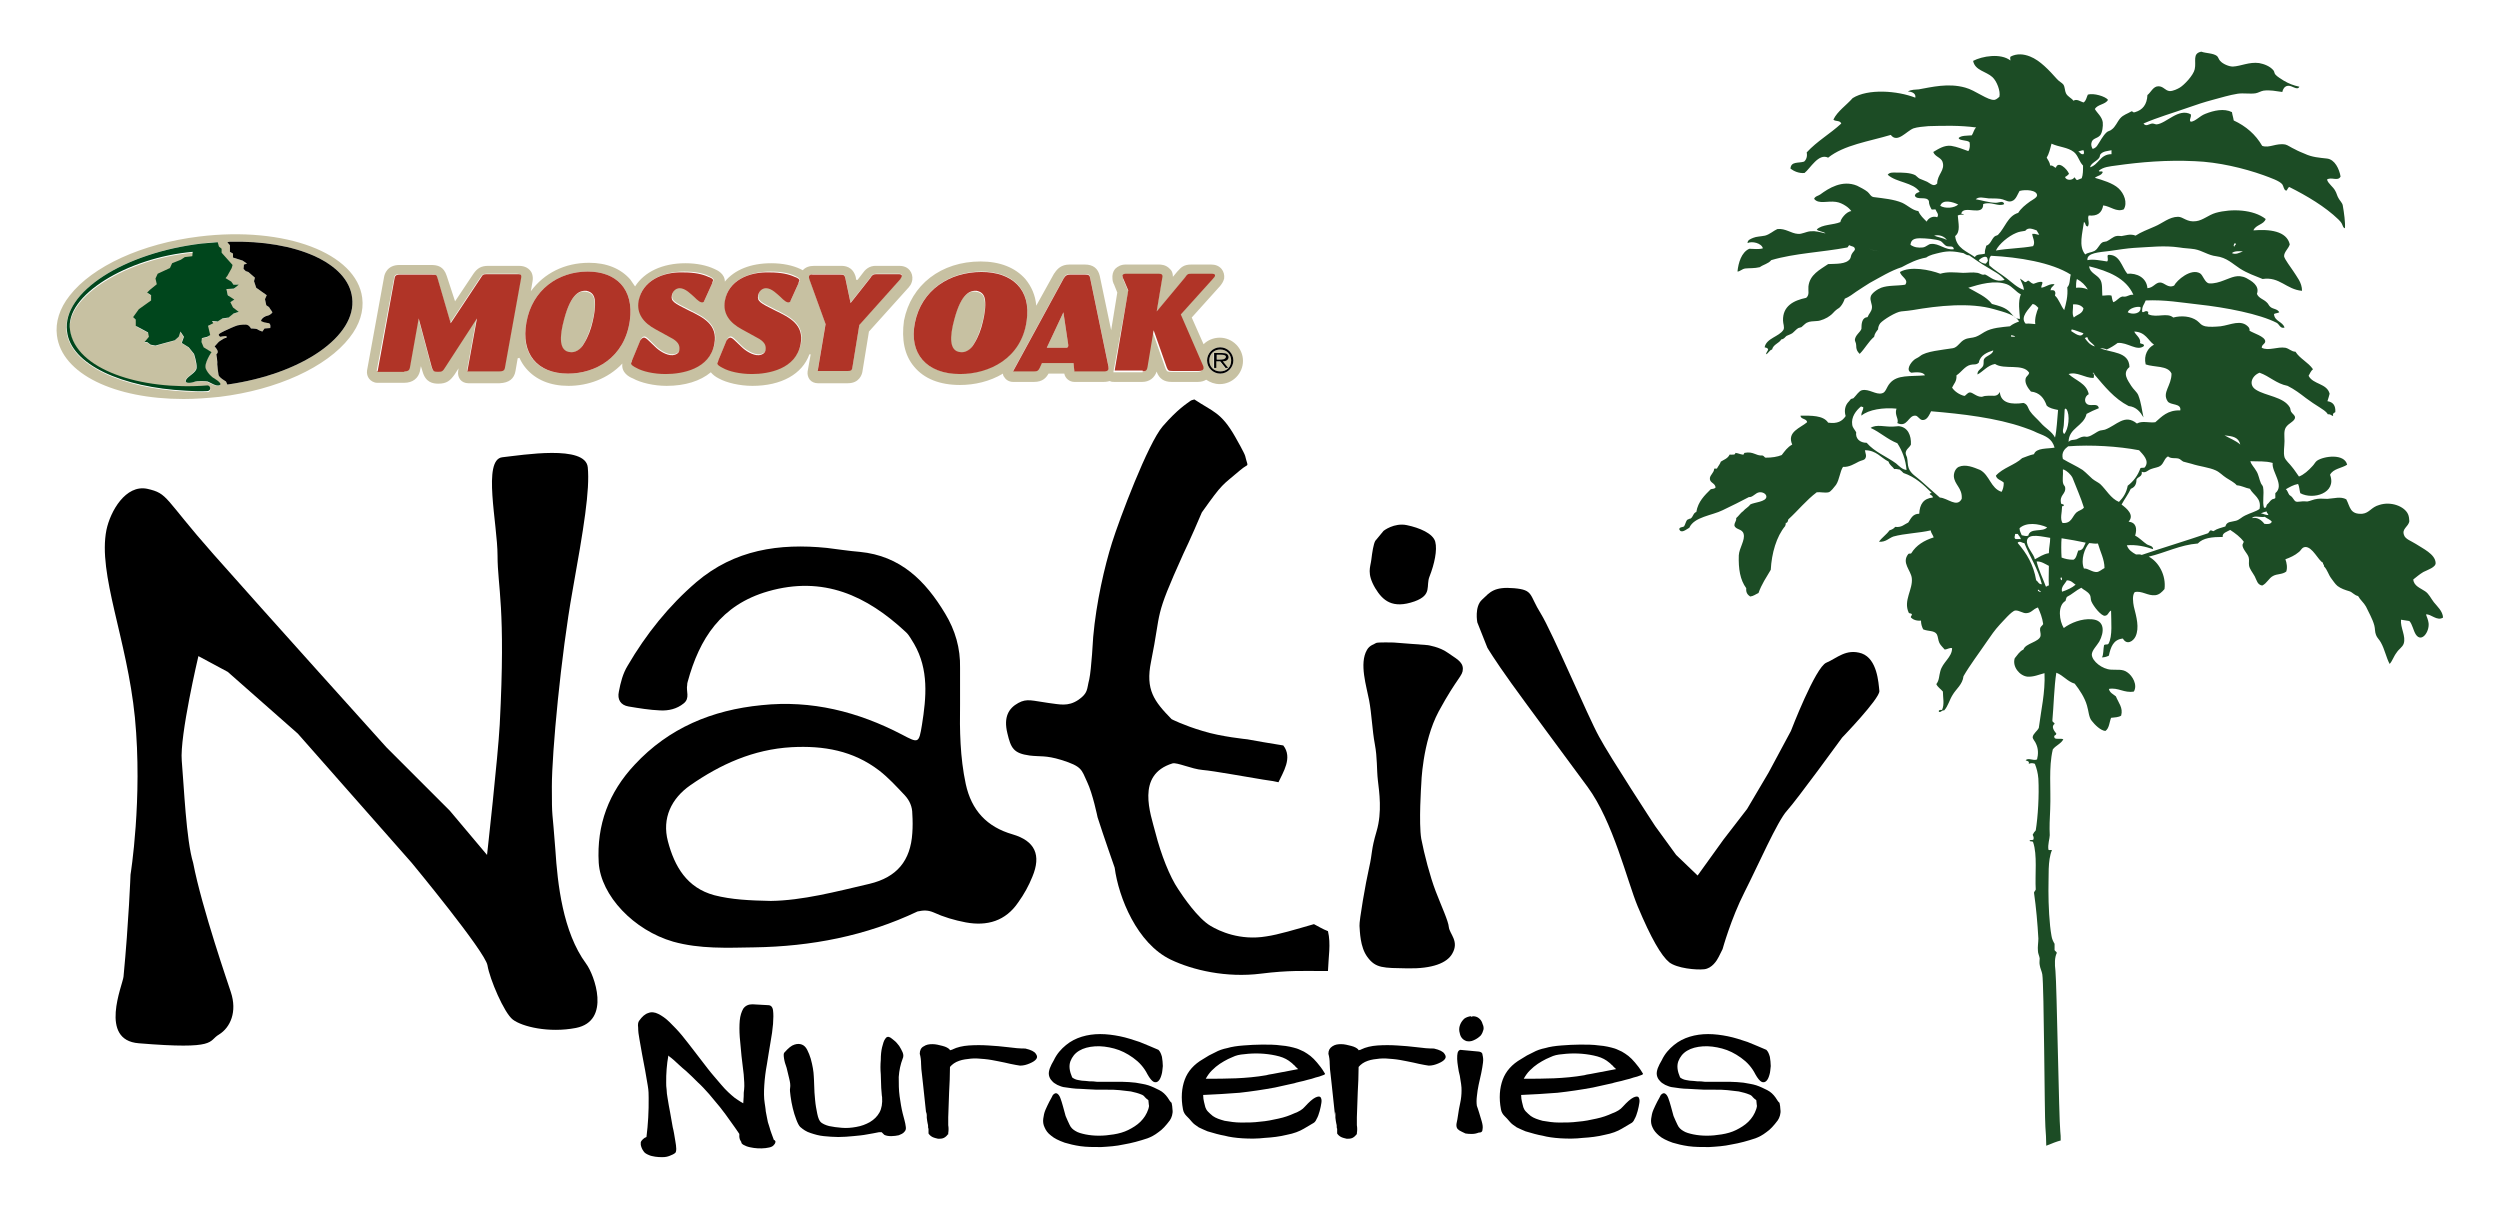 <?xml version="1.0" encoding="utf-8"?>
<!-- Generator: Adobe Illustrator 22.0.1, SVG Export Plug-In . SVG Version: 6.00 Build 0)  -->
<svg version="1.0" id="Layer_1" xmlns="http://www.w3.org/2000/svg" xmlns:xlink="http://www.w3.org/1999/xlink" x="0px" y="0px"
	 viewBox="0 0 570.8 276.2" style="enable-background:new 0 0 570.8 276.2;" xml:space="preserve">
<style type="text/css">
	.st0{fill:none;}
	.st1{fill:#C7C1A2;}
	.st2{fill:#00461C;}
	.st3{fill:#B03427;}
	.st4{fill:#1C4C25;}
	.st5{fill:none;stroke:#1C4C25;stroke-width:0;stroke-linecap:round;stroke-linejoin:round;}
</style>
<g>
	<path class="st0" d="M479.5,63.8c0.6,1,0.4,2.4,0.5,3.7c0.7,0,1.5-0.2,2.1,0c0.1,0.5,0.2,1,0.4,1.5c0.9-0.2,1.2-1,2.1-1.3
		c1.2,0.2,1.3-0.5,2.5-0.4c-1.8-3.8-5.8-5.4-10.2-6.5C477.1,62.3,478.8,62.7,479.5,63.8z"/>
	<path class="st0" d="M473.5,72.4c0.7-0.7,2.1-0.8,2.2-2.1c-0.5-0.6-1.2-1-2.4-0.9C473.4,70.6,473,71.6,473.5,72.4z"/>
	<path class="st0" d="M474,65.7c0.8-0.1,1.9,0,2.7,0.4c-0.6-1-1.4-1.8-2.5-2.3C474,64.3,473.9,65,474,65.7z"/>
	<path class="st0" d="M472.9,75.6c0.7,0.4,2.2,1.7,2.8,0.5c-0.9-0.3-1.8-0.6-2.7-0.9C473,75.4,472.9,75.4,472.9,75.6z"/>
	<path class="st0" d="M476.6,77c-0.3,0-0.4,0.1-0.6,0.2c0.6,0.8,1.2,1.6,2.2,2C477.8,78.3,476.8,78,476.6,77z"/>
	<path class="st0" d="M485.8,71.3c1,0.6,3.2,0.4,2.9-1.2C487.8,69.9,486.1,70.4,485.8,71.3z"/>
	<path class="st0" d="M475.7,35.2c0.2-0.2,0.1-0.6,0-0.9c-0.5,0-0.8,0.2-1.2,0.3C475,34.7,475,35.3,475.7,35.2z"/>
	<path class="st0" d="M444.6,56.2c-0.6-0.2-0.9-0.9-1.5-1.2c-0.9-0.4-3.4-0.6-4.6-0.6c-1.3,0-2.2,0.3-2.2,1.5
		c0.9,0.5,1.7,0.7,2.8,0.6c0.7-0.1,1.3-0.7,1.9-0.8c1.8-0.1,3.2,1.5,5.2,1.2C446,56,445.2,56.4,444.6,56.2z"/>
	<path class="st0" d="M441.5,53.8c1,0.3,2.1,0.5,2.9,1C444,54,442.8,53.5,441.5,53.8z"/>
	<path class="st0" d="M469.4,38.4c0.5-1.7,2.6,0.3,3,1.4c-0.2,0.3-0.5,0.5-0.9,0.7c0.2,0.9,1.8,0.8,2.1,0.1c0.3,0.1,0.3,0.5,0.7,0.6
		c0.3-0.1,0.7-0.3,1-0.4c0.3-0.8,0.3-1.8,0.3-2.9c-1-0.9-1.1-2.3-2.1-3.1c-1.3-1-3.4-1.1-5.1-1.9c-0.3,1.2-0.5,2.4-1.1,3.3
		c0.3,0.5,0.7,1,0.8,1.8C468.8,37.8,468.9,38.3,469.4,38.4z"/>
	<path class="st0" d="M447.1,46.7c-1.2-0.6-3.6-1.3-4.1,0.3C444.2,47.7,446.2,47.5,447.1,46.7z"/>
	<path class="st0" d="M465.6,53.5c-0.1-0.4-0.4-0.6-0.6-1c-0.9-0.3-2-0.8-2.6,0.1c-0.7,0.1-1.5,0.2-2.1,0.5c-1.7,0.7-3.9,2.5-4.6,4
		c2.8-0.5,5.8-0.5,8.5-1c0.6-0.9-0.2-2.1-0.1-2.8C464.8,53.2,465.1,53.5,465.6,53.5z"/>
	<path class="st0" d="M426.4,56.5L426.4,56.5c1.6-0.5,3.7-1.4,4.4,0.4l0,0C430.1,55.1,428,56,426.4,56.5z"/>
	<path class="st0" d="M147.3,260.9L147.3,260.9C147.3,260.9,147.3,260.9,147.3,260.9L147.3,260.9z"/>
	<path class="st0" d="M367.4,242.6c-0.7-0.6-1.6-1.1-2.7-1.4c-1.1-0.3-2.3-0.5-3.5-0.6c-1.2-0.1-2.4-0.1-3.6,0
		c-1.2,0.1-2.2,0.3-3,0.5c-0.5,0.1-1,0.3-1.6,0.7c-0.6,0.3-1.2,0.7-1.9,1.1c-0.6,0.4-1.2,1-1.8,1.5c-0.6,0.6-1,1.2-1.4,1.9
		c2.3,0,4.6,0,6.9-0.1c2.3-0.1,4.6-0.3,6.9-0.7c0.3-0.1,0.8-0.1,1.5-0.3s1.4-0.3,2.1-0.4c0.7-0.1,1.4-0.3,2.1-0.4
		c0.7-0.1,1.2-0.2,1.5-0.3c-0.3-0.2-0.5-0.5-0.8-0.8C367.9,243.1,367.6,242.9,367.4,242.6z"/>
	<path class="st0" d="M510.2,56.3c-0.1-0.4,0.4-0.3,0.3-0.7h-0.4C510.1,55.9,509.8,56.2,510.2,56.3z"/>
	<path class="st0" d="M206.6,181.8c-1.8-2-3.7-4-5.9-5.7c-5.9-4.6-12.7-5.7-20-5.3c-8.7,0.5-16.2,3.8-23.1,8.7
		c-4.3,3-6.5,7.5-5.1,12.8c1.5,5.7,4.3,10.6,10.6,12.3c3.9,1,8,1.2,12.9,1.3c7.2,0,14.8-2,22.5-3.9c6.3-1.5,9.4-5.4,9.8-11.6
		c0.1-1.4,0.1-2.8,0.1-4.2C208.3,184.4,207.7,183,206.6,181.8z"/>
	<path class="st0" d="M197.8,257.6c0,0,0.2-0.2,0.6-0.5C198.1,257.3,197.9,257.4,197.8,257.6C197.7,257.6,197.7,257.6,197.8,257.6z"
		/>
	<path class="st0" d="M507.9,99.3c1.2,0.7,2.6,1.3,3.6,2.1C511.1,99.8,509.8,99.6,507.9,99.3z"/>
	<path class="st0" d="M453.7,56.1c1-0.4,1.1-1.5,1.9-2.1c0.2-0.2,0.6-0.2,0.8-0.4c1.6-1.6,2.1-4.2,4.6-5c0.6-1.1,1.6-1.9,2.7-2.6
		c0.6-0.4,1.6-0.8,1.6-1.4c0-1.1-2.6-1.4-4-1c-0.7,1.1-1,2.4-2.3,2.4c-0.7,0-1.4-0.5-2.1-0.6c-0.8-0.1-1.8-0.1-2.6-0.1
		c-1.1-0.1-2.4-0.5-3,0.2c1.3,0.2,3.1,0.8,4.6,0.8c0.7,0,1.7-0.6,1.9,0.3c-1.3,0.7-3-0.7-4.8,0c0.1,3.1-4.4,0.1-5,2.1
		c0.1,0.3,0.4,0,0.6,0.3c-0.5,0-1,0-1.4,0.2c0.1,1.7,0.7,3.7-0.6,4.7c0.3,2.8,2.7,3.5,4.5,4.8c0.4-0.8,1.6-0.5,2.5-0.9
		C453.4,57.1,453.6,56.6,453.7,56.1z"/>
	<path class="st0" d="M512.1,57.4c-0.7-0.1-2.1-0.1-2.5,0.4C510.5,58.2,511.4,57.7,512.1,57.4z"/>
	<path class="st0" d="M488.8,78.4c0.2,0.3,1,0,0.9,0.7c-1.5,1.4-3.7-0.9-6-0.7c-0.8,0.5-1.6,1-2.5,1.5c-0.4-0.2-0.8-0.3-1.5-0.3
		c2.5,1.1,6.6,0.7,6.7,4.3c-1.8,1.4-0.4,3,0.4,4.3c0.5,0.8,1.3,1.3,1.6,2.1c0.7,1.8,0.8,3.3,1.2,5.1c-0.7-1.3-1.6-2.4-3.4-2.6
		c-3.3-1.7-5.5-4.5-7.8-7.2c0-0.2-0.2-0.6-0.4-0.3c0.4,0,0.3,0.8,0.2,1.1c-2.1,0-3.6-1.5-5.7-0.9c1.6,1.4,4,2.1,4.6,4.6
		c-1,0.6-1.2,2.1-0.1,2.4c0.8,0.3,2.2-0.4,2.4,0.8c-1,0.4-2,0.8-2.8,1.3c-0.6,2.9-4.1,3.3-4.1,6.4c0.5-0.6,1.2-0.4,1.8-0.6
		c0.5-0.2,0.9-0.5,1.5-0.6c0.3-0.1,0.7,0.1,1.1,0c1-0.2,1.9-1.1,2.8-1.4c0.3-0.1,0.7-0.1,1.1-0.2c2.7-1,4.6-3.6,7.3-1.4
		c1.2-0.7,2.8-0.1,4.2-0.3c1.5-1.3,2.8-2.8,5.7-2.7c0.2-1.7-2.3-1.2-2.9-2.1c-1.3-2,0.9-3.5,0.9-6.3c-0.8-1.9-4-1.3-5.9-2.1
		c-0.5-2.1,0.4-3.8,1.9-4.5c-1.4-1-1.9-2.9-4.3-2.9C487.7,76.5,489.1,77.3,488.8,78.4z"/>
	<path class="st0" d="M426.7,56.7c0.6,0.4,1.7,0.7,2.6,0.6C428.3,57.4,427.3,57.1,426.7,56.7z"/>
	<path class="st0" d="M482.2,35.2v-0.9c-0.9,0.2-1.9,0.2-2.5,0.9c-0.2,0.2-0.1,0.5-0.3,0.8c-0.5,0.8-1.9,1.2-2,2.2
		C479.3,37.6,479.5,35.2,482.2,35.2z"/>
	<path class="st0" d="M463,122.3c0.4-1.8,3.3-0.6,4.3-1.9c-1.9-0.9-4.7-1.2-6.3,0.2c0.1,0.6,0.3,1,0.5,1.6
		C462,122.3,462.5,122.5,463,122.3z"/>
	<path class="st0" d="M465.1,98.9c-1-0.4-2.1-0.8-3-1.2c-6.3-2.2-14.1-3.1-21.2-3.7c-0.4,0.7-1,2-2,2c-0.7-0.1-1-0.9-1.6-1
		c-1.6-0.1-1.8,2.8-4.1,1.7c0.4-1-0.7-1.8-0.2-3.3c-2.9-0.3-6.4,0.2-8,1.6c-0.1-0.9,0.5-1.1,0.4-2c-0.3,0.1-0.3-0.1-0.5-0.1
		c-1.2,0.9-2.3,2.4-2,4.2c0.1,0.6,0.6,1.1,0.9,1.7c-0.2,1.4,0.9,2.4,2.4,2.4c1.8,2,4.6,3,6.7,4.7c0.8,0.6,1.4,1.4,2.4,1.5
		c-0.3-2.5-1.1-4.4-2.1-6.1c-2.3-0.9-3.8-2.5-6.1-3.5c1.2-0.9,3.2-0.2,5.1-0.3c0.5,0,0.9-0.1,1.3-0.1c2.1,0.2,3,2.1,2.8,4.2
		c-0.4,0.7-1.1,1-1.2,1.9c0,0.4,0.2,0.6,0.3,1c0.2,0.8,0.1,1.8,0.4,2.5c0.6,1.3,1.8,2,2.7,2.8c1.5,1.3,3.1,2.8,4.4,3.9
		c1.8,0.1,3.9,2.4,5,0.3c0.3-2.5-1.7-3.2-1.8-5.2c0-1,0.5-1.8,1.1-2.1c1.5-0.7,3.3,0.1,4.9,0.7c2.1,1.1,2.4,4.2,4.9,5
		c0.3-0.6,0.5-1.2,0.5-2.1c-0.5-0.6-1.5-0.7-1.8-1.6c1.5-1.8,4.2-2.4,6-4c0.9-0.3,1.7-0.7,2.7-0.9c0.5-1.5,3.1-1.2,4.7-1.4
		C468.5,100.3,467,99.8,465.1,98.9z"/>
	<path class="st0" d="M470.8,135.1c1.2-0.4,2.3-0.9,3-1.7c-0.6-0.4-1-1-2-1C471.6,133.3,470.6,133.9,470.8,135.1z"/>
	<path class="st0" d="M488.7,106.9c0.2-0.2,0.8,0,1-0.2c1.2-1.5-0.4-3-1.3-3.9c-4.7-0.9-10.9-1.2-16.2-0.9c-0.8,0.7-1.5,1.4-1.2,2.9
		c1.5,0.9,3.1,1.6,4.5,2.5c1,0.7,1.5,1.3,2.2,2c0.6,0.5,1.3,0.7,1.8,1.2c1.4,1.3,2.4,3.3,4.3,4.1c1-0.9,1.7-2,2-3.7
		C487.1,109.9,488.1,108.5,488.7,106.9z"/>
	<path class="st0" d="M477,124c-0.9,1.1-2,3.7-1.2,5.8c0.9-0.1,1.9,0.9,3,0.8c0.6-0.1,1.1-0.6,1.6-0.9c0-2-1-3.7-1.5-5.6
		C478.2,124.2,477.6,124.1,477,124z"/>
	<path class="st0" d="M463.6,89.2c-0.6-0.7-1.5-2-1.2-3c0.2-0.5,0.7-0.7,0.8-1.3c-1.4-2.2-5.7-0.5-7.8-2c-1.8,0.3-2.8,1.9-4,2.4
		c-0.2-0.9,1-1.2,1.3-2c0.2-0.5,0-1.1,0.2-1.5c0.5-0.9,2-1.1,2.1-2c-1.3,0.4-3,1.2-3.3,2.8c-0.5,0.5-1.2,0.3-1.9,0.5
		c-1.4,0.4-2.1,1.8-3.2,2.4c0.2,1.4-0.6,2-1,2.8c0.5,0.7,1.6,1.5,2.8,1.9c0.4-0.1,0.6-0.8,1.3-0.8c0.7,0,1.5,0.9,2.6,1
		c0.3,0,0.6-0.2,0.9-0.2c1.8-0.2,2.6,0.5,3.3-0.9c0.2,2.6,2.7,2.9,5.4,2.5c1,0.3,1,1.2,1.5,1.9c0.6,0.9,1.7,1.8,2.4,2.6
		c1.2,1.3,2.6,2,3.3,3.4c0.5-1.6,0.5-4.3,0.7-6.5c-1-0.2-2.1-0.4-2.6-1C466.6,90.7,465.6,89.4,463.6,89.2z"/>
	<path class="st0" d="M470.6,131.8c-0.2,0.2-0.2,0.5,0.1,0.7C470.9,132.3,470.8,131.9,470.6,131.8z"/>
	<path class="st0" d="M470.7,123c-0.1,1-0.1,3,0,4.4c0.8,0.3,1.6,0.5,2.7,0.5c0.7-0.4,0.8-1.4,1.1-2.1c1.1,0,1.2-1.1,1.7-1.8
		C474.4,123.6,472.6,123.3,470.7,123z"/>
	<path class="st0" d="M519,105.6c-1.7-0.5-3.3-0.3-5.1-0.4c0.2,0.9,0.9,1.5,1.4,2.3c0.5,0.9,0.6,1.8,1,2.7c0.1,0.3,0.4,0.5,0.5,0.9
		c0.3,1.7-0.2,3.3,0.2,4.7c0.6,0.2,0.5-0.4,0.7-0.7c0.5-0.3,0.7-0.9,1.2-1.2c0.2-0.1,0.5-0.1,0.7-0.3v-1.1
		C521.7,110.8,518.6,107.7,519,105.6z"/>
	<path class="st0" d="M514.2,118.4c1.2-0.3,2.2,0.4,2.8,1.3c0.7,0,1.5,0.1,1.7-0.5c-0.4-0.5-1.1-0.7-1.6-1.1
		C516,118.3,514.6,117.6,514.2,118.4z"/>
	<path class="st0" d="M513.8,111.4c-1.1-0.1-1.9-0.7-3-0.8c-0.7-0.7-1.6-1.1-2.4-1.7c-0.8-0.5-1.6-1.3-2.4-1.7
		c-1.5-0.7-3.7-0.9-5.5-1.5c-0.5-0.2-1.3-0.3-1.9-0.5c-0.4-0.2-0.7-0.6-1.1-0.7c-0.9-0.2-1.7,0.1-2.4-0.5c-0.9,0.5-0.9,1.7-1.8,2.2
		c-0.4,0.3-1.4,0.3-2.1,0.7c-0.7,0.3-1.1,1-2.1,0.6c0.2,1.2-0.9,1.1-1.2,1.8c0.1,1.2-0.5,1.8-1.3,2.1c-0.6,1.3-1.5,2.3-2.1,3.6
		c1.2,0.9,3,2.4,1.6,3.9c1.7,0.2,2,1.5,1.5,3.2c1,0.5,1.8,1.4,2.7,2c0.5,0.3,1.4,0.3,1.4,1.1c-1.6-0.6-3.8-1.1-6-0.9
		c0.4,1,1.2,1.5,2.1,2.1c0.7,0,0.8-0.1,1.3,0.1c5-1.6,10.1-3.2,15-4.9c0.4-0.1,0.3-0.6,0.8-0.7c0.3,0,0.4,0.3,0.7,0.1
		c0.7-0.5,1.8-0.7,2.6-1c0.4-1.1,1.5-1,2.4-1.3c0.7-0.2,1.3-0.8,2.1-1.2c1.2-0.6,2.5-0.9,3.4-1.7
		C516.5,113.6,514.6,112.9,513.8,111.4z"/>
	<path class="st0" d="M516.2,117.2c0.6,0.1,1,0.4,1.7,0.4c0-0.4-0.5-0.5-0.3-0.8C517,116.8,516.7,117.1,516.2,117.2z"/>
	<path class="st0" d="M464,69.5c-0.8,1.1-3,3-1.6,4.5c0.8-0.1,1.8,0.1,2.2,0.1c-0.2-1.2,0.3-2.9,0.6-3.7
		C464.9,70,464.6,69.6,464,69.5z"/>
	<path class="st0" d="M451.9,59.4c0.1,0.3,0.9,0.7,1.6,0.8c0.2-0.3,0.5-0.5,0.5-1C453.8,58.1,452.5,58.8,451.9,59.4z"/>
	<path class="st0" d="M460.1,76.8c-0.4-0.2-0.6-0.2-0.9-0.3v0.4C459.5,76.8,460,77,460.1,76.8z"/>
	<path class="st0" d="M461.5,67.3c-1.1-0.5-1.9-1.8-3.2-2.3c-2.8-1.1-6.2-0.1-8.8,0.8c1.9,1.1,4,2,5.4,3.7c1.5,0.4,2.7,0.7,3.7,1.5
		c0.8,0.7,1.4,1.9,2.7,2C461.2,71.2,460.8,69,461.5,67.3z"/>
	<path class="st0" d="M470.6,115c0.2,0.2,0.6,0,0.6,0.4c0.1,0.3-0.5,0-0.4,0.4c0,1.3-0.5,2.6,0.1,3.6c2.1,0.2,2.2-1.5,3.2-2.4
		c0.5-0.5,1.1-0.5,1.7-1.1c-0.7-2.4-1.8-4.8-2.6-6.8c-0.3-0.8-1.3-1.5-2-1.9H471c0.1,1.3-0.2,2.5,0.1,3.3c0.1,0.3,0.3,0.4,0.4,0.7
		C471.8,112.9,470.1,112.9,470.6,115z"/>
	<path class="st0" d="M462.1,66.2c0-1.1-0.5-1.8-0.9-2.6c0.4,0.2,0.8,0.4,1.1,0.8c0.5,0.1,0.4-0.3,0.9-0.3c0.4,0.2,0.6,0.6,1.1,0.7
		c0.6-0.2,1.3-0.6,2-0.4c0.1,0.6-0.3,0.6-0.2,1.3c1.1-0.1,1.9-1,3-0.8c-0.3,0.4-0.9,0.6-0.9,1.4c0.3-0.1,0.9-0.1,1,0.3
		c0.2,0.3,0,0.5,0,0.9c1,0.8,1.4,2.3,2.1,3.3c0.4-1.4,0.9-3.2,0.7-5.2c0.7-0.7,0.5-1.9,0.8-2.9c-4.4-2.8-12-4-18.2-4.3
		c-0.5,0.4-0.4,1.5-0.4,2.2c1.2,1.1,2.6,1.9,3.9,2.9C459.4,64.5,460.6,65.7,462.1,66.2z"/>
	<path class="st0" d="M471.5,93.3c0,0.1-0.1,0.1-0.1,0.3c-0.1,1.2-0.1,2.4-0.2,3.5c0,0.6-0.5,1.6,0.1,2c1-1.2,1.4-4.4,0.5-5.8
		C471.7,93.4,471.7,93.2,471.5,93.3z"/>
	<path class="st0" d="M294.8,242.6c-0.7-0.6-1.6-1.1-2.7-1.4c-1.1-0.3-2.3-0.5-3.5-0.6c-1.2-0.1-2.4-0.1-3.6,0
		c-1.2,0.1-2.2,0.3-3,0.5c-0.5,0.1-1,0.3-1.6,0.7c-0.6,0.3-1.2,0.7-1.9,1.1c-0.6,0.4-1.2,1-1.8,1.5c-0.6,0.6-1,1.2-1.4,1.9
		c2.3,0,4.6,0,6.9-0.1c2.3-0.1,4.6-0.3,6.9-0.7c0.3-0.1,0.8-0.1,1.5-0.3c0.7-0.1,1.4-0.3,2.1-0.4c0.7-0.1,1.4-0.3,2.1-0.4
		c0.7-0.1,1.2-0.2,1.5-0.3c-0.3-0.2-0.5-0.5-0.8-0.8C295.3,243.1,295,242.9,294.8,242.6z"/>
	<path class="st0" d="M461.4,123.1c-0.1-0.5-0.4-0.8-0.7-1.2h-0.6c0,0.4-0.3,0.8,0,1.1C460.3,123.2,460.9,123,461.4,123.1z"/>
	<path class="st0" d="M467.8,129.2c-0.8-0.4-1.9-1-2.8-1c0.4,1.8,1.5,3.8,2.1,5.7c0.4,0.1,0.3-0.3,0.7-0.2
		C467.7,132.2,467.8,131.1,467.8,129.2z"/>
	<path class="st0" d="M460.8,123.8c-0.1,0-0.1,0.1-0.1,0.2c2,2.3,3.6,4.9,4.2,8.5c0.5,0.2,0.5,0.9,1.3,0.9c-0.9-3.5-2.7-6.2-4-9.4
		C461.7,124,461.2,123.6,460.8,123.8z"/>
	<path class="st0" d="M465.3,135c0.3-0.1,0.5,0.4,0.7,0.1c-0.3-0.1-0.4-0.4-0.7-0.5V135z"/>
	<path class="st0" d="M462.8,123.4c-0.2,1.5,1.6,3.1,1.8,4.3c1.1-0.5,1.9-1.1,3.2-1.4c0-1.3,0.3-2.2,0.3-3.5
		C466.5,122.5,463.1,121.6,462.8,123.4z"/>
	<path d="M126.8,194c-0.7-9.6-0.8-6.6-0.8-14.4c0-7.8,2.1-30.1,4.7-44.6c2.6-14.5,4-23.1,3.5-28.3c-0.5-5.2-14.9-2.8-19.5-2.3
		c-4.6,0.5-1.1,15.2-1.1,22.5c0,7.2,1.9,11.6,0.5,38.5c-0.4,7.4-2.9,29.8-2.9,29.8l-8.5-10.1l-14.5-14.5c0,0-28.1-31.2-39.5-44.1
		c-11.4-12.9-10.2-13.8-15.1-14.9c-4.9-1-8.4,5.1-9.3,9.4c-2,10.1,4.7,24.8,6.5,42.8c1.8,18.6-1,35.9-1,35.9s-0.4,10.8-1.6,23.3
		c-0.2,1.9-5.7,14.5,3.5,15.2c18.2,1.5,15.7-0.5,18.3-2c2.6-1.6,4.2-5.2,2.7-9.7c-0.4-1.3-6.6-19.1-8.6-29.5
		c-1.6-5.2-2.1-17.6-2.6-23.3c-0.5-5.7,3.8-23.9,3.8-23.9l6.7,3.6l16,14.1L94,197c0,0,16.8,20.3,17.3,23.4
		c0.5,3.1,3.8,10.9,5.8,12.4c2.1,1.6,8.2,3.1,14.4,1.9c8.1-1.6,4.2-12.2,2.3-14.7C128.5,212.8,127.3,201.8,126.8,194z"/>
	<path d="M300,211c-4.2,1.2-8.1,2.4-10.9,2.8c-6,1-10.7-1.2-12.7-2.4c-2.9-1.7-6.3-6.7-7.4-8.4c-1.9-2.8-3.9-7.8-5.2-12.9
		c-1.1-4.3-4.5-13.2,3.9-15.8c1-0.3,4.4,1.3,6.9,1.5c2.5,0.2,10.6,1.7,13.8,2.2c2.8,0.4,2,0.3,3.5,0.6c1-2.2,3.3-5.6,1.1-8.4
		c-4.7-0.8-5.1-0.8-8.2-1.4c0,0-6.1-0.6-10.2-1.9c-4.4-1.3-7.1-2.7-7.1-2.7c-4-4.1-6-6.7-4.7-13.1c2.5-12.3,0.5-9.4,7.4-24.7
		c0,0,1.7-3.5,4.2-9.4c4.9-6.9,4.5-6,8.7-9.6c2.2-1.9,1.9-0.3,1.2-3.3c-0.2-0.7-1.9-3.7-2.3-4.4c-3.2-5.6-5.1-5.7-9.3-8.5
		c-0.4,0.1-0.8,0.2-1,0.4c-0.8,0.6-2.8,1.8-6.2,5.7c-3.4,3.9-9.9,21.2-11.6,26.6c-1.7,5.4-3.6,13.6-4.3,21.5c0,0-0.4,7.4-0.9,9.7
		c-0.6,2.3-0.2,3.1-2.5,4.7c-2.4,1.6-4.3,1-6.8,0.7c-3.7-0.5-4.9-1.1-6.9,0c-2.2,1.2-3.4,3.2-2.5,6.9c0.8,3.4,1.4,4.6,5.1,5.1
		c2.4,0.3,3.6-0.1,7.2,1c4.8,1.5,4.6,2.2,5.9,5c1.3,2.7,2.4,8.1,2.4,8.1c1.3,4.1,3.9,11.5,3.9,11.5c0.9,6.8,5.1,17.3,12.8,21
		c5,2.4,12.7,4.2,20.6,3.2c6.4-0.8,9.9-0.6,13.8-0.6c0.5,0,1,0,1.5,0c0.1-3.1,0.7-6.2,0-9.1C301.9,212.1,301,211.5,300,211z"/>
	<path d="M327.8,203.5c-1.3-3.4-2.6-8.4-3.3-12c-0.6-3.6,0-12.4,0-12.4s0.2-9.6,4-16.7c4.3-7.9,5.5-8,5.5-9.7c0-1.7-1.7-2.4-3.5-3.7
		c-1.8-1.3-4.5-1.7-4.5-1.7l-7.8-0.6c0,0-3.6-0.1-4,0.1c-0.4,0.3-1.5,0.5-2.1,1.6c-1.8,3.1-0.1,8.3,0.5,11.5c0.6,3.2,0.7,6.8,1.3,10
		c0.6,3.2,0.4,5.7,0.7,8.3c0.3,2.6,1,7.2-0.3,11.6c-1.3,4.4-0.9,4.8-1.7,8.3c-0.8,3.5-2.3,12.2-2.2,13.3c0.1,1.2,0.1,4.8,1.8,7.1
		c1.9,2.6,3.6,2.5,9.2,2.6c5.6,0.1,9-1.2,10.2-3.4c1.6-2.8-0.6-4.4-0.8-6C330.7,210.3,329.1,206.9,327.8,203.5z"/>
	<path d="M425.1,149.2c-3.6-1.2-5.7,1.1-8.1,2.1c-2.5,1-8.1,15.6-8.1,15.6l-5.1,9.5l-4.9,8.3l-5.4,7l-5.9,8.2l-4.9-4.7l-4.8-6.6
		c0,0-10.4-15.9-12.8-20.4c-2.5-4.5-10.7-23.9-13.3-28.1c-2.7-4.3-1.6-5.4-6.1-5.8c-4.6-0.4-5.5,0.9-7.3,2.6
		c-1.8,1.6-1.1,5.2-1.1,5.2l2.3,5.8c0,0,1.6,2.7,5.4,8c3.8,5.3,11.7,15.9,17.5,23.8c5.8,7.9,9,21.4,11.4,27.2
		c3.1,7.4,5.4,11.3,7.2,12.8c1.8,1.4,6.2,1.8,8,1.6c1.8-0.2,2.9-2,3.3-2.8c0.4-0.8,0.9-1.8,0.9-1.8s1.9-6.9,5-13
		c3.1-6.1,7.5-16.2,9.7-18.6c2.2-2.4,12.6-16.7,12.6-16.7s8.5-8.8,8.5-10.6C428.9,155.8,428.6,150.5,425.1,149.2z"/>
	<path d="M314,123.4c0-0.1,0.1-0.1,0.1-0.2C314.1,123.3,314,123.4,314,123.4z"/>
	<path d="M323,137.3c4.1-1.5,2.5-3.5,3.4-5.7c1.1-2.8,1.8-6,1.3-7.9c-0.5-1.9-3.6-3.2-6.5-3.8c-2.9-0.6-5.3,1.3-5.3,1.3l-1.9,2.3
		c-0.4,0.7-0.7,2.6-0.9,4.3c-0.2,1.7-1.1,3.1,0.9,6.5C315.7,137.1,317.9,139.1,323,137.3z"/>
	<path d="M314.1,123.2C314.2,123.1,314.3,123,314.1,123.2L314.1,123.2z"/>
	<path class="st1" d="M50.2,90.6c13.1-1.6,24.4-6.8,29.6-13.5c2.3-2.9,3.3-6.1,2.9-9.1c-1.3-10.2-17.6-16.4-37.2-14
		c-13.1,1.6-24.4,6.8-29.6,13.5c-2.3,2.9-3.3,6.1-2.9,9.1c1.1,8.8,13.2,14.5,28.9,14.5C44.6,91.1,47.3,90.9,50.2,90.6z M46,55.6
		c1.2-0.1,2.4-0.3,3.6-0.3l0.3,1l0.4,0.5l0,0.9l2.5,2.8l-0.2,0.7l-1,1.8l-0.4,0.5l1.3,0.8l0.5,0.7l1.2,0L53.4,66L51.7,66l0.3,1.3
		l1.3,1.2l-0.9,0.6l0.6,1.2l1.3,1l-1.2,0.4l-1.1,0.9l-1.4,0.2l-1.1,0.7l-1.3-0.1l0.3,0.5l-1.2,0.6l0.5,2.1L47.3,77L46,77.3l-0.1,0.9
		l0.5,1.2l1.8,1.1c0,0-1.8,2.5-1.3,3.8c0.5,1.2,1.6,2,1.6,2s2.3,1.3,1.6,1.7c-0.7,0.4-2.2-0.6-2.8-0.8C46.7,87,45,87,44.2,87.2
		c-0.8,0.3-2.3,0.3-1.8-0.5c0.5-0.9,2.3-1.7,2.4-2.7c0.1-1.1-0.6-3.2-0.6-3.2L43,79.3l-1.6-1l0.5-1.4l-0.8-1.2L40.7,77l-0.9,0.8
		l-2.6,0.7L35.5,79l-1.1-0.2l-0.8-0.6l-0.6,0l1.2-1.1l-0.2-1l-1.1-0.6l-1.7-0.9l0-1.4l-0.6-0.6l1.3-1.8l2.8-2l0-1.2l-0.9-0.6
		l0.6-0.6l1.6-1.3l-0.3-1.3l0.5-1.1l2.7-1.3l0.5-1.1l2-0.8l0.9-0.6l1.7-0.2l0.1-1c-14.8,1.3-29.3,10-28.1,17.9
		c1.3,8.9,15.9,13.8,31.4,12.6c0.4,0,0.7,0.3,0.6,0.7c0,0.4-0.3,0.7-0.7,0.6c-1.6,0.1-3.4-0.1-4.9-0.1c-14.3-0.7-26.2-5.9-27.2-13.6
		C14.2,66.7,28.2,57.7,46,55.6z M51.9,87.8l-0.3-0.7c0,0-1.6-0.9-1.7-1.5c-0.1-0.6-0.3-2-0.3-2.5c0-0.4-0.2-2.2-0.2-2.2
		s0.4-0.3,0.3-0.7c-0.1-0.4-0.7-1.1-0.7-1.1s0.6-0.7,0.9-1c0.3-0.3,0.7-0.5,1.2-0.8c0.4-0.3,0.9-0.3,0.6-0.5
		c-0.3-0.3-1.4,0.1-1.4,0.1s-0.4-0.4-0.3-0.6c0.2-0.3,2.1-1.2,2.7-1.4c0.5-0.2,1.1-0.5,1.5-0.6c0.4-0.1,1.9-0.2,2.3-0.1
		c0.4,0.2,0.8,0.8,0.8,0.8s1.2,0,1.5,0.2c0.3,0.2,1.1,0.5,1.1,0.5l0.5-0.7l1.3-0.1c0,0,0.2-0.9-0.3-1.1c-0.5-0.2-1.8-0.4-1.8-0.6
		c0-0.3,0.5-1,1.4-1.1c0.9-0.2,1.2-0.8,1.2-0.8l-0.8-1.2l-0.6-0.4l-0.3-1.4l0.4-0.9l-2.4-1.7L58,64.2l0.2-0.8l-1.5-1.3l-0.6-0.2
		l-0.5-0.5l0.1-1l0.7-0.2l-1-0.7l-2.2-0.7l0-0.9l-0.7-0.4l0-1.5l-0.6-0.7l0.5-0.1c15.2-0.4,27.1,4.8,28,12.8
		C81.5,76.7,69,85.4,51.9,87.8z"/>
	<path d="M52.4,55.2l-0.5,0.1l0.6,0.7l0,1.5l0.7,0.4l0,0.9l2.2,0.7l1,0.7l-0.7,0.2l-0.1,1l0.5,0.5l0.6,0.2l1.5,1.3L58,64.2l0.5,1.5
		l2.4,1.7l-0.4,0.9l0.3,1.4l0.6,0.4l0.8,1.2c0,0-0.3,0.6-1.2,0.8c-0.9,0.2-1.4,0.9-1.4,1.1c0,0.3,1.2,0.5,1.8,0.6
		c0.5,0.2,0.3,1.1,0.3,1.1L60.4,75l-0.5,0.7c0,0-0.9-0.3-1.1-0.5c-0.3-0.2-1.5-0.2-1.5-0.2s-0.3-0.6-0.8-0.8c-0.4-0.2-1.9,0-2.3,0.1
		c-0.4,0.1-1,0.4-1.5,0.6c-0.5,0.2-2.5,1.1-2.7,1.4c-0.2,0.3,0.3,0.6,0.3,0.6s1.2-0.3,1.4-0.1c0.3,0.3-0.2,0.3-0.6,0.5
		c-0.4,0.3-0.9,0.5-1.2,0.8c-0.3,0.3-0.9,1-0.9,1s0.6,0.6,0.7,1.1c0.1,0.4-0.3,0.7-0.3,0.7s0.3,1.8,0.2,2.2c0,0.4,0.2,1.9,0.3,2.5
		c0.1,0.6,1.7,1.5,1.7,1.5l0.3,0.7C69,85.4,81.5,76.7,80.4,68C79.5,60,67.6,54.8,52.4,55.2z"/>
	<path class="st2" d="M42.4,89.2c1.5,0.1,3.3,0.2,4.9,0.1c0.4,0,0.7-0.3,0.7-0.6c0-0.4-0.3-0.7-0.6-0.7
		c-15.5,1.2-30.1-3.7-31.4-12.6C14.7,67.5,29.1,58.8,44,57.5l-0.1,1l-1.7,0.2l-0.9,0.6l-2,0.8l-0.5,1.1L36,62.5l-0.5,1.1l0.3,1.3
		l-1.6,1.3l-0.6,0.6l0.9,0.6l0,1.2l-2.8,2l-1.3,1.8l0.6,0.6l0,1.4l1.7,0.9l1.1,0.6l0.2,1L33,78.1l0.6,0l0.8,0.6l1.1,0.2l1.8-0.5
		l2.6-0.7l0.9-0.8l0.4-1.2l0.8,1.2l-0.5,1.4l1.6,1l1.2,1.5c0,0,0.7,2.1,0.6,3.2c-0.1,1.1-1.9,1.8-2.4,2.7c-0.5,0.9,1,0.8,1.8,0.5
		c0.8-0.3,2.5-0.2,3.1-0.1c0.6,0.2,2.1,1.3,2.8,0.8c0.7-0.4-1.6-1.7-1.6-1.7s-1.1-0.8-1.6-2c-0.5-1.2,1.3-3.8,1.3-3.8l-1.8-1.1
		l-0.5-1.2l0.1-0.9l1.2-0.3l0.7-0.4l-0.5-2.1l1.2-0.6l-0.3-0.5l1.3,0.1l1.1-0.7l1.4-0.2l1.1-0.9l1.2-0.4l-1.3-1l-0.6-1.2l0.9-0.6
		L52,67.4L51.7,66l1.7-0.1l1.1-0.9l-1.2,0l-0.5-0.7l-1.3-0.8l0.4-0.5l1-1.8l0.2-0.7l-2.5-2.8l0-0.9L50,56.3l-0.3-1
		c-1.2,0.1-2.4,0.2-3.6,0.3c-17.8,2.1-31.9,11.1-30.8,20C16.1,83.3,28.1,88.5,42.4,89.2z"/>
	<path class="st1" d="M86.1,87.4h6.2c1.9,0,3.2-1,3.6-2.7c0,0,0-0.1,0-0.1l0.2-1l0.4,1.3c0.7,2.4,2.3,2.7,3.6,2.7
		c1.9,0,2.7-0.7,3.7-2.1l0.9-1.4l-0.1,0.7c-0.1,0.7,0.1,1.4,0.5,1.9c0.4,0.5,1.1,0.8,1.8,0.8l7.2,0c2.1-0.1,3.3-1,3.6-2.8l0.5-2.9
		l0.4-0.1c0.4,0.9,0.9,1.7,1.5,2.4c2.2,2.6,5.5,4,9.7,4c4.4,0,9-1.6,12.3-5.1c-0.3,2.1,1.6,3.1,2.4,3.4c1.8,1,4.8,1.7,7.7,1.7
		c4.2,0,7.7-1.1,10.1-3.1c0.4,0.5,1,1,1.8,1.4c1.8,1,4.8,1.7,7.7,1.7c6.6,0,11.4-2.7,13-7.2l0.3,0l-0.7,3.9
		c-0.1,0.7,0.1,1.4,0.5,1.9c0.4,0.5,1.1,0.8,1.8,0.8h6.9c2.6,0,3.2-2,3.3-2.6l1.5-9.2l9-10c0.1-0.1,0.2-0.2,0.3-0.4l0.1-0.1
		c0.2-0.3,0.4-0.7,0.5-1.3c0.1-0.8-0.1-1.6-0.6-2.2c-0.8-1-2-1-2.5-1h-5c-1.8-0.1-2.7,0.9-3.4,1.9l-1,1.3l-0.3,0l-0.1-0.5
		c0,0,0-0.1,0-0.1c-0.7-2.6-2.7-2.6-3.4-2.6h-6.1c-1.1,0-2,0.3-2.6,1c-0.2-0.1-0.4-0.2-0.6-0.3c-1.7-0.8-4-1.3-6.6-1.3
		c-4.7,0-8.4,1.5-10.6,4.2c0-1.8-1.7-2.6-2.4-2.9c-1.7-0.8-4-1.3-6.6-1.3c-5.3,0-9.4,2-11.5,5.3c-0.4-0.6-0.8-1.2-1.1-1.6
		c-2.2-2.5-5.4-3.8-9.4-3.8c-5.6,0-10.3,2.4-13.3,6.5l0.4-2.3c0.2-1.2-0.2-2.1-0.6-2.5c-0.9-1-2.1-1-2.7-1h-6.8
		c-1.6,0-2.5,0.5-3.4,1.8l-4.2,6.3L102,63c-0.7-2.2-2.1-2.5-3.6-2.5h-7.2c-2.8,0-3.4,2.1-3.5,2.7l-3.9,21.4
		c-0.1,0.7,0.1,1.4,0.5,1.9S85.4,87.4,86.1,87.4z M185.6,62.6h6.2c0.7,0,1,0.1,1.2,0.8l1.2,5.7l4.5-5.7c0.4-0.7,0.7-0.9,1.4-0.9h5
		c0.4,0,0.9,0,0.8,0.5c0,0.2-0.2,0.4-0.3,0.6l-9.4,10.5l-1.6,9.8c-0.1,0.7-0.6,0.7-1,0.7h-6.9l1.8-10.7l-3.7-10.2
		c-0.1-0.3-0.1-0.5-0.1-0.6C184.7,62.7,185.2,62.6,185.6,62.6z M175.9,62c2.6,0,4.4,0.4,5.6,1c0.6,0.3,1.1,0.5,1.1,0.9
		c0,0.2-0.1,0.5-0.2,0.6l-1.9,4.2c-0.6,0.6-1.5-0.4-2.2-1.1c-0.6-0.6-2-2-3.3-2c-0.9,0-1.6,0.6-1.8,1.6c-0.3,1.4,0.5,1.8,3.9,3.5
		c3.2,1.6,6.6,3.2,5.8,7.6c-1.1,5.8-7.4,6.9-11.1,6.9c-2.7,0-5.3-0.6-6.7-1.4c-0.6-0.3-1.2-0.6-1.2-1.1c0-0.2,0.1-0.5,0.2-0.6
		l1.9-4.6c0.9-1.4,1.3-0.5,3.4,1.5c0.8,0.8,2.6,2,4,1.9c0.8-0.1,1.5-0.5,1.5-1.2c0.1-0.8,0-1.5-1.4-2.5c-0.3-0.2-1.7-0.9-2-1.1
		l-2-1.1c-2.8-1.5-4.5-3.5-3.9-6.5C166.3,64.1,170.9,62,175.9,62z M156.2,62c2.6,0,4.4,0.4,5.6,1c0.6,0.3,1.1,0.5,1.1,0.9
		c0,0.2-0.1,0.5-0.2,0.6l-1.9,4.2c-0.6,0.6-1.5-0.4-2.2-1.1c-0.6-0.6-2-2-3.3-2c-0.9,0-1.6,0.6-1.8,1.6c-0.3,1.4,0.5,1.8,3.9,3.5
		c3.2,1.6,6.6,3.2,5.8,7.6c-1.1,5.8-7.4,6.9-11.1,6.9c-2.7,0-5.3-0.6-6.7-1.4c-0.6-0.3-1.2-0.6-1.2-1.1c0-0.2,0.1-0.5,0.2-0.6
		l1.9-4.6c0.9-1.4,1.3-0.5,3.4,1.5c0.8,0.8,2.5,2,4,1.9c0.8-0.1,1.5-0.5,1.5-1.2c0.1-0.8,0-1.5-1.4-2.5c-0.3-0.2-1.7-0.9-2-1.1
		l-2-1.1c-2.8-1.5-4.4-3.5-3.9-6.5C146.7,64.1,151.3,62,156.2,62z M134.2,62c6.4,0,10.6,3.9,9.6,11.2c-1.2,8.5-7.9,12.1-14.1,12.1
		c-7.2,0-10.9-4.6-9.5-11.7C121.5,66.2,127.4,62,134.2,62z M90,63.4c0.1-0.8,0.8-0.8,1.2-0.8h7.2c1,0,1.1,0.1,1.4,0.8l3,10.3
		l6.9-10.4c0.4-0.6,0.6-0.8,1.4-0.8h6.8c0.7,0,1.1,0.1,1,0.8l-3.7,20.5c-0.1,0.8-0.6,0.8-1.4,0.9h-7.2l2.2-12.1l-7.2,11.1
		c-0.7,1-0.8,1.1-1.7,1.1c-0.9,0-1.1-0.1-1.4-1l-3-11.2l-2,11.2c-0.2,0.7-0.4,0.9-1.3,0.9h-6.2L90,63.4z"/>
	<path class="st1" d="M128.7,73c-1.1,3.9-1.2,7.2,1.4,7.5c1.9,0.2,2.9-1.5,3.1-1.9c1-1.6,1.5-3.3,2-5c0.4-1.7,0.8-3.4,0.5-5.1
		c-0.1-0.5-0.3-1.7-2-1.9C132.3,66.4,130.4,67,128.7,73z"/>
	<path class="st1" d="M208.7,83.7c2.3,2.8,5.9,4.2,10.5,4.2c3.3,0,6.8-0.8,9.8-2.6c0,0.3,0.1,0.6,0.3,0.8c0.4,0.7,1.2,1.1,2,1.1
		l4.8,0c2,0,2.8-1,3.3-1.9h3.6c0.2,1.1,1.2,1.9,2.3,1.9h6.7c0.6,0,1-0.1,1.4-0.2c0.3,0.2,0.7,0.2,1,0.2h6.4c1.6,0,2.8-0.9,3.3-2.4
		c0,0,0,0.1,0,0.1c0.6,1.6,1.7,2.3,3.4,2.3h6c0.8,0,1.4-0.2,1.9-0.5c0.9,0.6,1.9,1,3.1,1c2.9,0,5.3-2.4,5.3-5.3
		c0-2.9-2.4-5.3-5.3-5.3c-1.5,0-2.8,0.6-3.7,1.5l-2.7-6.1l6.3-7c0,0,0.1-0.1,0.1-0.1c0.4-0.5,0.8-1,1-1.8c0,0,0,0,0,0
		c0.1-0.8-0.1-1.6-0.6-2.2c-0.6-0.7-1.4-1-2.4-1H272c-1.7,0-2.3,0.6-3.1,1.5c0,0-0.1,0.1-0.1,0.1l-1,1.2c0-0.9-0.3-1.5-0.7-1.8
		c-0.9-1-2.1-1-2.5-1H257c-1,0-1.8,0.4-2.4,1c-0.5,0.6-0.7,1.4-0.6,2.3c0,0.3,0.1,0.7,0.2,0.9c0,0.1,0,0.1,0.1,0.2l0.8,2l-1.4,8.6
		l-2.6-12.4c-0.4-1.7-1.5-2.6-3.4-2.6h-3.5c-1.9,0-2.8,1-3.4,1.9c0,0,0,0.1-0.1,0.1l-4.1,7.4c-0.2-2.4-1.1-4.4-2.5-6.1
		c-2.3-2.6-5.8-4-10.2-4c-9,0-15.9,5.3-17.5,13.5C205.8,77.5,206.5,81.1,208.7,83.7z M278.6,79.3c1.7,0,3,1.4,3,3c0,1.7-1.3,3-3,3
		c-1.7,0-3-1.4-3-3C275.6,80.6,277,79.3,278.6,79.3z M257.6,66.5l-1.1-2.6c0-0.2-0.1-0.4-0.2-0.6c-0.1-0.4,0.3-0.6,0.7-0.6h2.1h2.1
		h3.3c0.6,0,0.9,0.2,0.8,0.8l-1.3,7.8l6.5-7.8c0.6-0.6,0.7-0.8,1.4-0.8h4.5c0.4,0,0.8,0.1,0.7,0.5c0,0.2-0.1,0.3-0.5,0.7l-7.3,8.1
		l5,11.5c0.2,0.4,0.3,0.6,0.2,0.8c-0.1,0.5-0.6,0.6-1.1,0.6h-6c-0.9,0-1-0.1-1.3-0.8l-3-8.5l-1.4,8.4c-0.1,0.5-0.3,1-1.1,1h-6.4
		L257.6,66.5z M242.9,63.4c0.4-0.6,0.6-0.8,1.4-0.8h3.5c0.9,0,1,0.2,1.1,0.8l4.2,20.3c0,0.1,0.1,0.3,0,0.4c-0.1,0.6-0.7,0.6-1.1,0.6
		h-6.7l-0.2-1.9h-7.2l-0.5,1.1c-0.3,0.6-0.5,0.8-1.3,0.8h-3.7l-1.1,0L242.9,63.4z M208.9,73.6c1.5-7.4,7.9-11.6,15.2-11.6
		c6.9,0,11.4,3.9,10.3,11.2c-1.3,8.5-8.6,12.1-15.2,12.1C211.5,85.4,207.5,80.7,208.9,73.6z"/>
	<path class="st1" d="M217.8,73c-1.1,3.9-1.2,7.2,1.4,7.5c1.9,0.2,2.9-1.5,3.1-1.9c1-1.6,1.5-3.3,2-5c0.4-1.7,0.8-3.4,0.5-5.1
		c-0.1-0.5-0.3-1.7-2-1.9C221.4,66.4,219.4,67,217.8,73z"/>
	<path class="st1" d="M243.9,78.7c-0.1-0.7-1.1-7.4-1.1-7.4l-3.8,8.1h4.5C243.5,79.4,244,79.4,243.9,78.7z"/>
	<path class="st1" d="M278.6,79.8c-1.5,0-2.5,1.1-2.5,2.5c0,1.5,1.1,2.5,2.5,2.5c1.5,0,2.5-1.1,2.5-2.5
		C281.1,80.8,280.1,79.8,278.6,79.8z M279.1,82.5l1.2,1.5h-0.6l-1.2-1.5h-0.9v0.2V84h-0.5v-3.2v-0.2h1.8c1.1,0,1.4,0.3,1.4,1
		C280.4,82.2,279.9,82.4,279.1,82.5z"/>
	<path class="st1" d="M278.9,81h-1.1v0.2v0.9h0.7c0.6,0,1.4,0.1,1.4-0.6C279.8,81,279.4,81,278.9,81z"/>
	<path class="st3" d="M92.3,84.8c0.9,0,1.2-0.3,1.3-0.9l2-11.2l3,11.2c0.3,0.9,0.5,1,1.4,1c0.9,0,1.1-0.1,1.7-1.1l7.2-11.1
		l-2.2,12.1h7.2c0.8,0,1.3-0.1,1.4-0.9l3.7-20.5c0.1-0.8-0.2-0.8-1-0.8h-6.8c-0.8,0-1,0.1-1.4,0.8l-6.9,10.4l-3-10.3
		c-0.2-0.8-0.4-0.8-1.4-0.8h-7.2c-0.4,0-1.1,0-1.2,0.8l-3.9,21.4H92.3z"/>
	<path class="st3" d="M120.2,73.6c-1.3,7.1,2.4,11.7,9.5,11.7c6.2,0,12.9-3.6,14.1-12.1c1-7.3-3.2-11.2-9.6-11.2
		C127.4,62,121.5,66.2,120.2,73.6z M135.8,68.4c0.2,1.7-0.1,3.4-0.5,5.1c-0.4,1.7-1,3.4-2,5c-0.2,0.4-1.3,2.1-3.1,1.9
		c-2.6-0.2-2.5-3.5-1.4-7.5c1.6-6,3.6-6.6,5.1-6.5C135.5,66.7,135.7,67.9,135.8,68.4z"/>
	<path class="st3" d="M219.2,85.4c6.7,0,14-3.6,15.2-12.1c1.1-7.3-3.4-11.2-10.3-11.2c-7.3,0-13.7,4.1-15.2,11.6
		C207.5,80.7,211.5,85.4,219.2,85.4z M224.9,68.4c0.2,1.7-0.1,3.4-0.5,5.1c-0.4,1.7-1,3.4-2,5c-0.2,0.4-1.3,2.1-3.1,1.9
		c-2.6-0.2-2.5-3.5-1.4-7.5c1.6-6,3.6-6.6,5.1-6.5C224.6,66.7,224.8,67.9,224.9,68.4z"/>
	<path class="st3" d="M260.9,84.8c0.9,0,1-0.5,1.1-1l1.4-8.4l3,8.5c0.3,0.7,0.4,0.8,1.3,0.8h6c0.5,0,1-0.1,1.1-0.6
		c0-0.2,0-0.4-0.2-0.8l-5-11.5l7.3-8.1c0.4-0.4,0.4-0.5,0.5-0.7c0.1-0.4-0.3-0.5-0.7-0.5H272c-0.8,0-0.9,0.1-1.4,0.8l-6.5,7.8
		l1.3-7.8c0.1-0.6-0.2-0.8-0.8-0.8h-3.3h-2.1H257c-0.4,0-0.8,0.2-0.7,0.6c0,0.2,0.1,0.5,0.2,0.6l1.1,2.6l-3.1,18.3H260.9z"/>
	<path class="st3" d="M231.3,84.8l1.1,0h3.7c0.8,0,1-0.2,1.3-0.8l0.5-1.1h7.2l0.2,1.9h6.7c0.4,0,1,0,1.1-0.6c0-0.2,0-0.3,0-0.4
		l-4.2-20.3c-0.1-0.6-0.3-0.8-1.1-0.8h-3.5c-0.7,0-1,0.2-1.4,0.8L231.3,84.8z M243.5,79.4h-4.5l3.8-8.1c0,0,1,6.7,1.1,7.4
		C244,79.4,243.5,79.4,243.5,79.4z"/>
	<path class="st3" d="M184.7,63.2c0,0.2,0,0.3,0.1,0.6l3.7,10.2l-1.8,10.7h6.9c0.4,0,0.9,0,1-0.7l1.6-9.8l9.4-10.5
		c0.1-0.3,0.3-0.4,0.3-0.6c0.1-0.5-0.5-0.5-0.8-0.5h-5c-0.7,0-1,0.2-1.4,0.9l-4.5,5.7l-1.2-5.7c-0.2-0.8-0.5-0.8-1.2-0.8h-6.2
		C185.2,62.6,184.7,62.7,184.7,63.2z"/>
	<path d="M279,80.6h-1.8v0.2V84h0.5v-1.3v-0.2h0.9l1.2,1.5h0.6l-1.2-1.5c0.7,0,1.3-0.3,1.3-1C280.4,80.9,280.1,80.6,279,80.6z
		 M278.5,82.1h-0.7v-0.9V81h1.1c0.5,0,1,0.1,1,0.5C279.8,82.1,279,82.1,278.5,82.1z"/>
	<path d="M278.6,85.3c1.7,0,3-1.4,3-3c0-1.6-1.3-3-3-3c-1.7,0-3,1.4-3,3C275.6,84,277,85.3,278.6,85.3z M278.6,84.8
		c-1.5,0-2.5-1.1-2.5-2.5c0-1.5,1.1-2.5,2.5-2.5c1.5,0,2.5,1.1,2.5,2.5C281.1,83.8,280.1,84.8,278.6,84.8z"/>
	<path class="st3" d="M145.8,68.7c-0.5,2.9,1.1,5,3.9,6.5l2,1.1c0.3,0.2,1.7,0.9,2,1.1c1.4,0.9,1.5,1.7,1.4,2.5
		c0,0.7-0.7,1.1-1.5,1.2c-1.5,0.1-3.2-1.1-4-1.9c-2.1-1.9-2.4-2.8-3.4-1.5l-1.9,4.6c0,0.2-0.1,0.4-0.2,0.6c-0.1,0.4,0.6,0.8,1.2,1.1
		c1.4,0.8,3.9,1.4,6.7,1.4c3.7,0,10.1-1.1,11.1-6.9c0.8-4.4-2.5-6-5.8-7.6c-3.4-1.7-4.2-2.1-3.9-3.5c0.2-0.9,0.9-1.6,1.8-1.6
		c1.3,0,2.6,1.4,3.3,2c0.7,0.7,1.6,1.6,2.2,1.1l1.9-4.2c0-0.2,0.1-0.4,0.2-0.6c0.1-0.4-0.5-0.7-1.1-0.9c-1.3-0.6-3.1-1-5.6-1
		C151.3,62,146.7,64.1,145.8,68.7z"/>
	<path class="st3" d="M165.5,68.7c-0.5,2.9,1.1,5,3.9,6.5l2,1.1c0.3,0.2,1.7,0.9,2,1.1c1.4,0.9,1.5,1.7,1.4,2.5
		c-0.1,0.7-0.7,1.1-1.5,1.2c-1.5,0.1-3.2-1.1-4-1.9c-2.1-1.9-2.4-2.8-3.4-1.5l-1.9,4.6c0,0.2-0.1,0.4-0.2,0.6
		c-0.1,0.4,0.6,0.8,1.2,1.1c1.4,0.8,3.9,1.4,6.7,1.4c3.7,0,10.1-1.1,11.1-6.9c0.8-4.4-2.5-6-5.8-7.6c-3.4-1.7-4.2-2.1-3.9-3.5
		c0.2-0.9,0.9-1.6,1.8-1.6c1.3,0,2.6,1.4,3.3,2c0.7,0.7,1.6,1.6,2.2,1.1l1.9-4.2c0-0.2,0.1-0.4,0.2-0.6c0.1-0.4-0.5-0.7-1.1-0.9
		c-1.3-0.6-3.1-1-5.6-1C170.9,62,166.3,64.1,165.5,68.7z"/>
	<path d="M213.1,208.3c2.4,1.1,4.8,1.8,7.4,2.3c4.9,0.9,9.1-0.3,12-4.6c1.3-1.8,2.4-3.8,3.2-5.8c2.1-5,0.6-8.2-4.5-9.7
		c-5.9-1.7-9.4-5.5-10.7-11.5c-1.3-6.1-1.4-12.2-1.3-18.3c0-2.7,0-5.5,0-8.2c0.1-4.5-1.1-8.6-3.4-12.4c-4.5-7.5-10.2-13.2-19.5-14.1
		c-2.5-0.2-5-0.6-7.5-0.9c-10.9-1.1-21.1,0.4-29.8,7.8c-6.3,5.4-11.5,11.9-15.7,19.1c-1.1,1.8-1.6,3.8-2,5.9
		c-0.4,1.8,0.4,3.1,2.2,3.4c2.4,0.4,4.8,0.8,7.2,0.9c1.9,0.1,3.8-0.3,5.4-1.6c1.5-1.2,0.5-2.8,0.8-4.2c0-0.2,0-0.4,0.1-0.7
		c2.7-9.9,7.6-17.6,18.4-20.7c12.6-3.6,22.5,1,31.4,9.3c0.8,0.7,1.3,1.8,1.9,2.7c3.4,5.9,2.8,12.2,1.8,18.5
		c-0.7,4.3-0.8,4.2-4.6,2.2c-10-5.2-20.6-7.9-32-6.7c-11.3,1.1-21.2,5.2-29,13.6c-5.9,6.3-8.7,13.7-8.2,22.4c0.5,7.5,8,15.4,17,18
		c6.1,1.7,12.3,1.4,18.5,1.3c13-0.2,25.5-2.6,37.3-8.2C210.9,207.8,211.9,207.8,213.1,208.3z M208.3,190.2
		c-0.4,6.3-3.5,10.1-9.8,11.6c-7.7,1.8-15.3,3.8-22.5,3.9c-4.9-0.1-9-0.3-12.9-1.3c-6.3-1.7-9.1-6.6-10.6-12.3
		c-1.4-5.3,0.8-9.8,5.1-12.8c6.9-4.8,14.4-8.2,23.1-8.7c7.4-0.4,14.1,0.8,20,5.3c2.2,1.7,4,3.7,5.9,5.7c1.1,1.2,1.7,2.6,1.7,4.2
		C208.4,187.4,208.4,188.8,208.3,190.2z"/>
	<path d="M176.7,260.3c-0.4-1.1-0.8-2.1-1-2.9c-0.3-0.8-0.5-1.6-0.6-2.3c-0.1-0.7-0.3-1.3-0.3-1.8c-0.1-0.5-0.1-1-0.2-1.4
		c-0.2-1.2-0.2-2.6-0.1-4.1c0.1-1.6,0.3-3.2,0.6-4.8c0.3-1.7,0.5-3.3,0.8-4.9c0.3-1.6,0.5-3.1,0.6-4.3c0.1-1.3,0.1-2.3,0-3.1
		c-0.1-0.8-0.5-1.2-1.1-1.2l-3.6-0.2c-0.9,0-1.6,0.3-2.1,1c-0.4,0.7-0.7,1.6-0.8,2.7c-0.1,1.1-0.1,2.4,0,3.8
		c0.1,1.4,0.3,2.9,0.4,4.3c0.2,1.4,0.3,2.8,0.5,4.2c0.1,1.3,0.2,2.5,0.1,3.4c-0.1,0.5-0.1,1.1-0.1,1.6c0,0.5-0.1,1.1-0.1,1.6
		c-0.4-0.2-0.7-0.4-1-0.6c-0.3-0.2-0.6-0.4-0.9-0.6c-1-0.8-2.1-1.8-3.1-3c-1-1.2-2.1-2.4-3.1-3.7c-1-1.3-2-2.6-3-3.9
		c-1-1.3-2-2.6-2.9-3.7c-0.9-1.1-1.9-2.1-2.8-3c-0.9-0.9-1.8-1.5-2.6-1.9c-0.8-0.4-1.6-0.5-2.3-0.2c-0.7,0.2-1.4,0.8-2.1,1.8
		c-0.2,0.3-0.3,0.8-0.2,1.5c0,0.8,0.1,1.7,0.3,2.7c0.2,1.1,0.4,2.2,0.6,3.4c0.2,1.2,0.5,2.5,0.7,3.7c0.2,1.2,0.4,2.4,0.6,3.5
		c0.2,1.1,0.2,2.1,0.2,2.8c0,1.5,0,3-0.1,4.5c-0.1,1.5-0.2,2.9-0.4,4.4c-0.3,0.1-0.6,0.3-0.8,0.5c-0.2,0.2-0.4,0.4-0.5,0.7v0.3
		c0,0.1,0,0.3,0,0.3c0.1,0.5,0.3,1,0.6,1.4c0.2,0.4,0.7,0.7,1.2,0.9c0.4,0.2,0.9,0.3,1.5,0.4c0.6,0.1,1.1,0.1,1.7,0.1
		c0.6,0,1.1-0.1,1.6-0.3c0.5-0.2,1-0.4,1.3-0.7c0.1-0.1,0.2-0.4,0.2-0.9c0-0.5-0.1-1.1-0.2-1.7c-0.1-0.6-0.2-1.2-0.3-1.8
		c-0.1-0.6-0.2-1-0.3-1.4c-0.1-0.6-0.2-1.1-0.3-1.7c-0.1-0.6-0.2-1.1-0.3-1.7c-0.1-0.5-0.2-1-0.3-1.6c-0.1-0.6-0.2-1.2-0.3-1.8
		c-0.1-0.6-0.2-1.2-0.2-1.8c-0.1-0.6-0.1-1.1-0.1-1.6c0-1,0-2.1,0.1-3.1c0.1-1.1,0.2-2.1,0.4-3.1c0.2,0.2,0.4,0.4,0.6,0.5
		c0.2,0.2,0.4,0.3,0.6,0.5c0.9,0.8,1.8,1.7,2.8,2.5c0.9,0.8,1.8,1.7,2.7,2.6c0.9,0.8,1.7,1.7,2.6,2.7c0.8,1,1.7,2,2.5,3
		c0.8,1,1.6,2.1,2.3,3.1c0.8,1.1,1.5,2.1,2.1,3c0,0.3,0,0.5,0,0.7c0,0.2,0.1,0.3,0.1,0.5c0.1,0.1,0.1,0.3,0.2,0.4
		c0.1,0.1,0.2,0.3,0.2,0.5c0.2,0.3,0.6,0.5,1.1,0.7c0.5,0.2,1.1,0.3,1.7,0.4c0.6,0.1,1.2,0.1,1.8,0.1c0.6,0,1.2-0.1,1.7-0.2
		c0.5-0.1,0.9-0.3,1.1-0.6c0.3-0.3,0.4-0.6,0.3-0.9c-0.1-0.1-0.1-0.1-0.1-0.2C176.8,260.4,176.8,260.3,176.7,260.3z M147.3,260.9
		L147.3,260.9C147.3,260.9,147.3,260.9,147.3,260.9L147.3,260.9z"/>
	<path d="M146.2,260.8L146.2,260.8C146.2,260.7,146.2,260.7,146.2,260.8z"/>
	<path d="M176.9,260.4C176.8,260.2,176.8,260.2,176.9,260.4C176.8,260.3,176.9,260.4,176.9,260.4c0,0.1,0,0.1,0,0.2
		c0.1,0.1,0.1,0.2,0.1,0.2c0,0.1,0,0.1,0,0C177,260.7,177,260.6,176.9,260.4z"/>
	<path d="M206.1,254.2c-0.3-1.2-0.5-2.5-0.7-3.9c-0.2-1.4-0.2-2.9-0.2-4.4c0.1-1.5,0.4-2.9,0.9-4.2c0.2-0.4,0.2-0.9,0-1.4
		c-0.2-0.5-0.5-1-0.8-1.5c-0.4-0.5-0.7-0.9-1.1-1.2c-0.4-0.3-0.7-0.6-0.9-0.7c-0.5-0.3-0.9-0.2-1.2,0.3c-0.3,0.4-0.5,1.1-0.7,1.9
		c-0.2,0.8-0.3,1.8-0.3,2.9c-0.1,1.1-0.1,2.2,0,3.3c0,1.1,0.1,2.1,0.1,3.1c0.1,0.9,0.1,1.7,0.2,2.1c0.1,1.4-0.1,2.6-0.6,3.5
		c-0.5,0.9-1.2,1.6-2.2,2.2c-0.9,0.5-1.9,0.9-3.1,1.1c-1.1,0.2-2.2,0.3-3.3,0.2c-1.1-0.1-2-0.2-2.9-0.4c-0.8-0.2-1.4-0.5-1.8-0.8
		c-0.4-0.3-0.7-1-0.9-2c-0.2-1-0.4-2-0.5-3.2c-0.1-1.1-0.2-2.2-0.2-3.2c0-1-0.1-1.8-0.1-2.2c0-0.5-0.1-1.1-0.2-1.8
		c-0.1-0.7-0.3-1.4-0.5-2.2c-0.2-0.7-0.5-1.4-0.8-2c-0.3-0.6-0.7-1-1.2-1.2c-0.5-0.2-1.1-0.2-1.7,0c-0.7,0.2-1.4,0.8-2.3,1.8
		c-0.2,0.2-0.2,0.6-0.1,1.3c0.1,0.7,0.3,1.4,0.6,2.2c0.2,0.8,0.4,1.6,0.6,2.5c0.2,0.8,0.3,1.5,0.2,2.1c-0.1,0.4,0,1.1,0.1,1.9
		c0.1,0.9,0.3,1.8,0.5,2.7c0.2,0.9,0.5,1.8,0.8,2.6c0.3,0.8,0.6,1.4,0.9,1.7c0.7,0.6,1.4,1.1,2.4,1.4c0.9,0.3,1.9,0.6,3,0.7
		c1.1,0.1,2.2,0.2,3.3,0.2c1.2,0,2.3-0.1,3.4-0.2c1.1-0.1,2.2-0.2,3.2-0.4c1-0.2,1.9-0.3,2.7-0.5c0.1,0,0.2,0,0.3,0s0.2,0,0.3,0
		c0.2,0.2,0.4,0.4,0.6,0.6c0.4,0.2,0.9,0.3,1.6,0.3c0.6,0,1.2-0.1,1.7-0.2c0.5-0.2,1-0.4,1.3-0.8c0.3-0.3,0.4-0.7,0.3-1.2
		C206.7,256.3,206.4,255.4,206.1,254.2z M197.8,257.6C197.7,257.6,197.7,257.6,197.8,257.6c0.2-0.2,0.3-0.3,0.6-0.5
		C198,257.4,197.8,257.5,197.8,257.6z"/>
	<path d="M234.1,239.4c-1.2,0-2.5-0.1-3.9-0.3c-1.5-0.2-3-0.3-4.5-0.4c-1.5-0.1-3-0.1-4.5,0c-1.4,0.1-2.7,0.4-3.7,0.9
		c-0.1,0.1-0.2,0.1-0.3,0.1c-0.1,0-0.2,0.1-0.3,0.1l-0.1-0.2c-0.3-0.3-0.8-0.6-1.6-0.8c-0.8-0.2-1.5-0.4-2.3-0.4
		c-0.8,0-1.4,0.1-2,0.5c-0.6,0.3-0.9,0.9-0.9,1.7c0.2,0.7,0.3,1.5,0.3,2.3c0,0.8,0.1,1.6,0.2,2.4c0.2,1.5,0.3,3,0.5,4.6
		c0.2,1.6,0.3,3.1,0.5,4.7v0c0-0.1,0-0.2,0-0.3c0-0.1,0-0.2,0-0.3v-0.2c0.1,0.3,0.1,0.6,0.1,0.7c0,0.2,0,0.4,0,0.7
		c0.1,0.6,0.1,1,0.2,1.3c0.1,0.3,0.1,0.5,0.1,0.7c0,0.2,0,0.4,0.1,0.5c0,0.2,0,0.4,0,0.7v0.4c0.2,0.3,0.5,0.6,0.9,0.8
		c0.4,0.2,0.9,0.3,1.3,0.4c0.4,0,0.9,0,1.3-0.2c0.4-0.2,0.7-0.5,0.9-0.8h0.1c0-0.1,0-0.1,0-0.1c0,0,0-0.1,0-0.1v-0.1h0
		c0.1-0.6,0.1-1.2,0-1.8c0-0.6,0-1.2,0-1.8c0.1-1.9,0.1-3.8,0.2-5.7c0.1-1.9,0.2-3.8,0.2-5.8c0.5-0.6,1.2-1.1,2.1-1.4
		c0.8-0.3,1.8-0.4,2.7-0.5c1-0.1,2,0,3.1,0.1c1.1,0.1,2.1,0.3,3.1,0.5c1,0.2,2,0.4,2.8,0.6c0.9,0.2,1.6,0.3,2.2,0.4
		c0.8,0,1.5-0.2,2.2-0.5c0.7-0.3,1.2-0.6,1.5-1c0.3-0.4,0.2-0.8-0.1-1.2C236.2,240.1,235.4,239.7,234.1,239.4z"/>
	<path d="M266.6,250.6c-0.5-0.7-1.1-1.3-1.9-1.7c-0.8-0.4-1.6-0.8-2.5-1.1c-0.9-0.3-1.9-0.4-2.9-0.6c-1-0.1-2-0.2-3-0.2
		c-1,0-2,0-2.9,0c-0.9,0-1.7,0-2.4,0c-0.4,0-0.8,0-1.4-0.1c-0.6,0-1.1,0-1.7-0.1c-0.6,0-1.2-0.1-1.7-0.2c-0.6-0.1-1-0.3-1.4-0.6
		c-0.6-1.4-0.8-2.6-0.4-3.7c0.4-1,1-1.8,2-2.4c1-0.6,2.2-0.9,3.6-1c1.4-0.1,2.9,0.1,4.4,0.5c1.5,0.4,2.9,1.1,4.3,2.1
		c1.4,1,2.5,2.2,3.3,3.8c0.5,0.9,1,1.5,1.4,1.7c0.4,0.2,0.8,0.1,1.1-0.2c0.3-0.3,0.5-0.7,0.7-1.4c0.2-0.6,0.2-1.3,0.3-2
		c0-0.7-0.1-1.4-0.2-2.1c-0.2-0.7-0.4-1.2-0.8-1.6c-1.4-0.6-2.8-1.2-4.3-1.8c-1.5-0.5-3-1-4.5-1.3c-1.5-0.3-3-0.5-4.5-0.5
		c-1.5,0-2.9,0.2-4.2,0.6c-1.3,0.4-2.5,1-3.6,1.9c-1.1,0.9-2.1,2-2.8,3.5c-0.2,0.3-0.3,0.6-0.5,0.9c-0.1,0.3-0.3,0.6-0.4,0.9
		c-0.2,0.6-0.3,1.1-0.2,1.6c0.1,0.5,0.3,0.9,0.7,1.3c0.3,0.4,0.7,0.6,1.2,0.9c0.5,0.2,0.9,0.4,1.4,0.5c1.4,0.2,2.6,0.4,3.8,0.4
		c1.1,0.1,2.4,0.1,3.8,0.2c0.8,0,1.6,0,2.5,0c0.9,0,1.8,0,2.7,0.1c0.9,0.1,1.8,0.2,2.6,0.3c0.9,0.2,1.7,0.4,2.4,0.7
		c0.3,0.1,0.6,0.3,0.8,0.6c0.2,0.2,0.5,0.5,0.8,0.7c0,0.3,0.1,0.7,0.1,1c0.1,0.3,0,0.7-0.1,1c-0.4,1.2-1,2.1-1.8,2.9
		c-0.8,0.8-1.8,1.4-2.8,1.9c-1,0.5-2.1,0.8-3.3,1c-1.2,0.2-2.3,0.3-3.4,0.3s-2.1-0.1-3.1-0.3c-0.9-0.2-1.7-0.4-2.3-0.8
		c-0.5-0.3-1-0.7-1.3-1.4c-0.3-0.6-0.6-1.3-0.9-2c-0.2-0.7-0.4-1.5-0.6-2.2c-0.2-0.7-0.4-1.4-0.6-1.9c-0.2-0.5-0.4-0.8-0.7-1
		c-0.3-0.2-0.6-0.1-1,0.3c-0.2,0.4-0.5,1-0.8,1.5c-0.3,0.6-0.6,1.2-0.9,1.9c-0.3,0.7-0.4,1.3-0.5,2c-0.1,0.7,0,1.4,0.3,2
		c0.3,0.7,0.7,1.3,1.5,1.9c0.7,0.6,1.7,1.1,3.1,1.6c1,0.3,2.2,0.6,3.6,0.8c1.4,0.2,3,0.2,4.7,0.2c1.7-0.1,3.4-0.2,5.2-0.6
		c1.8-0.3,3.6-0.8,5.4-1.4c0.8-0.3,1.6-0.7,2.5-1.4c0.9-0.6,1.7-1.5,2.6-2.7c0.2-0.3,0.4-0.7,0.5-1.1c0.1-0.4,0.2-0.9,0.1-1.4
		c0-0.5-0.1-1-0.2-1.5C267.1,251.5,266.9,251,266.6,250.6z"/>
	<path d="M300.7,242.6c-0.5-0.6-1-1.1-1.5-1.5c-0.5-0.4-1-0.7-1.5-1c-0.5-0.2-1-0.5-1.6-0.7c-1-0.3-2.2-0.6-3.6-0.7
		c-1.4-0.2-2.8-0.2-4.3-0.2c-1.5,0-2.9,0.1-4.3,0.2c-1.4,0.1-2.7,0.3-3.7,0.6c-1,0.2-1.9,0.5-2.8,1c-0.9,0.4-1.8,0.9-2.7,1.5
		c-2.1,1.2-3.5,2.8-4.2,4.7c-0.7,1.9-0.9,4.2-0.4,6.8c0.1,0.6,0.4,1.1,0.8,1.5c0.4,0.4,0.8,0.8,1.2,1.3c0.4,0.5,1,0.9,1.6,1.3
		c0.6,0.3,1.3,0.6,2,0.9c0.7,0.2,1.4,0.4,2.1,0.6c0.7,0.2,1.3,0.3,1.8,0.4c1.1,0.3,2.5,0.5,4.1,0.6c1.7,0.1,3.4,0.1,5.1-0.1
		c1.7-0.1,3.4-0.3,5-0.7c1.6-0.3,2.9-0.8,3.9-1.4l2.2-1.3c0.2-0.1,0.5-0.4,0.7-0.9c0.3-0.5,0.5-1.1,0.7-1.8c0.2-0.7,0.3-1.3,0.4-1.9
		c0.1-0.6,0-1-0.2-1.3c-0.2-0.2-0.6-0.2-1.2,0.1c-0.6,0.3-1.4,1-2.4,2.1c-0.5,0.6-1.3,1.1-2.4,1.5c-1.1,0.5-2.2,0.9-3.6,1.2
		c-1.3,0.3-2.8,0.6-4.2,0.7c-1.5,0.2-2.9,0.2-4.3,0.2c-1.4,0-2.6-0.2-3.8-0.4c-1.1-0.3-2-0.6-2.7-1.1c-0.5-0.4-0.8-0.7-1.1-1
		c-0.3-0.3-0.5-0.7-0.6-1c-0.1-0.4-0.2-0.8-0.3-1.2c-0.1-0.4-0.2-1-0.2-1.6c2.8-0.1,5.5-0.3,8.3-0.5c2.7-0.3,5.4-0.7,8.1-1.2
		c0.6-0.1,1.2-0.3,1.8-0.4c0.6-0.1,1.2-0.3,1.8-0.4c0.3-0.1,0.7-0.1,1.2-0.3c0.5-0.1,1.1-0.3,1.7-0.4c0.6-0.2,1.2-0.3,1.9-0.5
		c0.6-0.2,1.2-0.4,1.7-0.5c0.5-0.2,0.8-0.3,1.1-0.4c0.2-0.1,0.3-0.2,0.2-0.3C301.8,243.9,301.2,243.2,300.7,242.6z M294.8,244.4
		c-0.7,0.1-1.3,0.3-2.1,0.4c-0.7,0.1-1.4,0.3-2.1,0.4c-0.7,0.1-1.2,0.2-1.5,0.3c-2.3,0.4-4.6,0.6-6.9,0.7c-2.3,0.1-4.6,0.1-6.9,0.1
		c0.4-0.7,0.8-1.3,1.4-1.9c0.6-0.6,1.2-1.1,1.8-1.5c0.6-0.4,1.3-0.8,1.9-1.1c0.6-0.3,1.2-0.5,1.6-0.7c0.8-0.3,1.8-0.4,3-0.5
		c1.2-0.1,2.4-0.1,3.6,0c1.2,0.1,2.4,0.3,3.5,0.6c1.1,0.3,2,0.8,2.7,1.4c0.3,0.2,0.5,0.5,0.8,0.7c0.2,0.3,0.5,0.5,0.8,0.8
		C295.9,244.2,295.4,244.3,294.8,244.4z"/>
	<path d="M327.4,239.4c-1.2,0-2.5-0.1-3.9-0.3c-1.5-0.2-3-0.3-4.5-0.4c-1.5-0.1-3-0.1-4.5,0c-1.4,0.1-2.7,0.4-3.7,0.9
		c-0.1,0.1-0.2,0.1-0.3,0.1c-0.1,0-0.2,0.1-0.3,0.1l-0.1-0.2c-0.3-0.3-0.8-0.6-1.6-0.8c-0.8-0.2-1.5-0.4-2.3-0.4
		c-0.8,0-1.4,0.1-2,0.5s-0.9,0.9-0.9,1.7c0.2,0.7,0.3,1.5,0.3,2.3c0,0.8,0.1,1.6,0.2,2.4c0.2,1.5,0.3,3,0.5,4.6
		c0.2,1.6,0.3,3.1,0.5,4.7v0c0-0.1,0-0.2,0-0.3c0-0.1,0-0.2,0-0.3v-0.2c0.1,0.3,0.1,0.6,0.1,0.7c0,0.2,0,0.4,0,0.7
		c0.1,0.6,0.1,1,0.2,1.3c0.1,0.3,0.1,0.5,0.1,0.7c0,0.2,0,0.4,0.1,0.5c0,0.2,0,0.4,0,0.7v0.4c0.2,0.3,0.5,0.6,0.9,0.8
		c0.4,0.2,0.9,0.3,1.3,0.4c0.4,0,0.9,0,1.3-0.2c0.4-0.2,0.7-0.5,0.9-0.8h0.1c0-0.1,0-0.1,0-0.1c0,0,0-0.1,0-0.1v-0.1h0
		c0.1-0.6,0.1-1.2,0-1.8c0-0.6,0-1.2,0-1.8c0.1-1.9,0.1-3.8,0.2-5.7c0.1-1.9,0.2-3.8,0.2-5.8c0.5-0.6,1.2-1.1,2.1-1.4
		c0.8-0.3,1.8-0.4,2.7-0.5c1-0.1,2,0,3.1,0.1c1.1,0.1,2.1,0.3,3.1,0.5c1,0.2,2,0.4,2.8,0.6c0.9,0.2,1.6,0.3,2.2,0.4
		c0.8,0,1.5-0.2,2.2-0.5c0.7-0.3,1.2-0.6,1.5-1c0.3-0.4,0.2-0.8-0.1-1.2C329.5,240.1,328.7,239.7,327.4,239.4z"/>
	<path d="M337.7,240.1l-4.3-0.4c-0.3,0.1-0.5,0.3-0.6,0.7c-0.1,0.4-0.1,0.8-0.1,1.4c0,0.5,0.1,1.1,0.2,1.8c0.1,0.7,0.2,1.3,0.4,2
		c0.1,0.6,0.2,1.3,0.3,1.9c0.1,0.6,0.1,1.1,0.1,1.5c0,0.9-0.1,1.9-0.3,2.8c-0.2,1-0.4,1.9-0.5,2.8c-0.1,0.7-0.2,1.3-0.3,1.7
		c-0.1,0.4-0.1,0.8,0,1.1c0.1,0.3,0.3,0.5,0.6,0.7c0.3,0.2,0.8,0.4,1.4,0.7c0.5,0.1,1,0.1,1.5,0.1c0.5,0,1-0.1,1.5-0.3
		c0.6,0,0.9-0.2,0.9-0.8c0.1-0.5,0-1.1-0.2-1.8c-0.2-0.7-0.4-1.3-0.6-2s-0.4-1.2-0.5-1.5c-0.1-0.6-0.1-1.4,0-2.2
		c0.1-0.9,0.2-1.7,0.4-2.6c0.2-0.9,0.4-1.8,0.6-2.7c0.2-0.9,0.3-1.7,0.4-2.4c0.1-0.7,0-1.3-0.1-1.7
		C338.5,240.4,338.2,240.2,337.7,240.1z"/>
	<path d="M337.9,232.7c-0.3-0.3-0.6-0.5-1-0.6c-0.4-0.1-0.7-0.1-1.1,0.1l0.1-0.2c-0.7,0.1-1.2,0.3-1.6,0.6c-0.4,0.4-0.7,0.8-0.9,1.3
		c-0.2,0.5-0.3,1-0.2,1.6c0.1,0.5,0.2,1,0.5,1.4c0.3,0.4,0.6,0.6,1.1,0.8c0.5,0.1,1.1,0.1,1.7-0.2c0.7-0.3,1.2-0.7,1.6-1.1
		c0.3-0.4,0.5-0.9,0.6-1.3c0.1-0.4,0-0.9-0.2-1.3C338.4,233.4,338.2,233,337.9,232.7z"/>
	<path d="M373.3,242.6c-0.5-0.6-1-1.1-1.5-1.5c-0.5-0.4-1-0.7-1.5-1c-0.5-0.2-1-0.5-1.6-0.7c-1-0.3-2.2-0.6-3.6-0.7
		c-1.4-0.2-2.8-0.2-4.3-0.2c-1.5,0-2.9,0.1-4.3,0.2c-1.4,0.1-2.7,0.3-3.7,0.6c-1,0.2-1.9,0.5-2.8,1c-0.9,0.4-1.8,0.9-2.7,1.5
		c-2.1,1.2-3.5,2.8-4.2,4.7c-0.7,1.9-0.9,4.2-0.4,6.8c0.1,0.6,0.4,1.1,0.8,1.5c0.4,0.4,0.8,0.8,1.2,1.3c0.4,0.5,1,0.9,1.6,1.3
		c0.6,0.3,1.3,0.6,2,0.9c0.7,0.2,1.4,0.4,2.1,0.6c0.7,0.2,1.3,0.3,1.8,0.4c1.1,0.3,2.5,0.5,4.1,0.6c1.7,0.1,3.4,0.1,5.1-0.1
		c1.7-0.1,3.4-0.3,5-0.7c1.6-0.3,2.9-0.8,3.9-1.4l2.2-1.3c0.2-0.1,0.5-0.4,0.7-0.9c0.3-0.5,0.5-1.1,0.7-1.8c0.2-0.7,0.3-1.3,0.4-1.9
		c0.1-0.6,0-1-0.2-1.3c-0.2-0.2-0.6-0.2-1.2,0.1c-0.6,0.3-1.4,1-2.4,2.1c-0.5,0.6-1.3,1.1-2.4,1.5c-1.1,0.5-2.2,0.9-3.6,1.2
		c-1.3,0.3-2.8,0.6-4.2,0.7c-1.5,0.2-2.9,0.2-4.3,0.2c-1.4,0-2.6-0.2-3.8-0.4c-1.1-0.3-2-0.6-2.7-1.1c-0.5-0.4-0.8-0.7-1.1-1
		c-0.3-0.3-0.5-0.7-0.6-1c-0.1-0.4-0.2-0.8-0.3-1.2c-0.1-0.4-0.2-1-0.2-1.6c2.8-0.1,5.5-0.3,8.3-0.5c2.7-0.3,5.4-0.7,8.1-1.2
		c0.6-0.1,1.2-0.3,1.8-0.4c0.6-0.1,1.2-0.3,1.8-0.4c0.3-0.1,0.7-0.1,1.2-0.3c0.5-0.1,1.1-0.3,1.7-0.4c0.6-0.2,1.2-0.3,1.9-0.5
		c0.6-0.2,1.2-0.4,1.7-0.5c0.5-0.2,0.8-0.3,1.1-0.4c0.2-0.1,0.3-0.2,0.2-0.3C374.4,243.9,373.8,243.2,373.3,242.6z M367.4,244.4
		c-0.7,0.1-1.3,0.3-2.1,0.4c-0.7,0.1-1.4,0.3-2.1,0.4s-1.2,0.2-1.5,0.3c-2.3,0.4-4.6,0.6-6.9,0.7c-2.3,0.1-4.6,0.1-6.9,0.1
		c0.4-0.7,0.8-1.3,1.4-1.9c0.6-0.6,1.2-1.1,1.8-1.5c0.6-0.4,1.3-0.8,1.9-1.1c0.6-0.3,1.2-0.5,1.6-0.7c0.8-0.3,1.8-0.4,3-0.5
		c1.2-0.1,2.4-0.1,3.6,0c1.2,0.1,2.4,0.3,3.5,0.6c1.1,0.3,2,0.8,2.7,1.4c0.3,0.2,0.5,0.5,0.8,0.7c0.2,0.3,0.5,0.5,0.8,0.8
		C368.5,244.2,368,244.3,367.4,244.4z"/>
	<path d="M405.4,250.6c-0.5-0.7-1.1-1.3-1.9-1.7c-0.8-0.4-1.6-0.8-2.5-1.1c-0.9-0.3-1.9-0.4-2.9-0.6c-1-0.1-2-0.2-3-0.2
		c-1,0-2,0-2.9,0c-0.9,0-1.7,0-2.4,0c-0.4,0-0.8,0-1.4-0.1c-0.6,0-1.1,0-1.7-0.1c-0.6,0-1.2-0.1-1.7-0.2c-0.6-0.1-1-0.3-1.4-0.6
		c-0.6-1.4-0.8-2.6-0.4-3.7c0.4-1,1-1.8,2-2.4c1-0.6,2.2-0.9,3.6-1c1.4-0.1,2.9,0.1,4.4,0.5c1.5,0.4,2.9,1.1,4.3,2.1
		c1.4,1,2.5,2.2,3.3,3.8c0.5,0.9,1,1.5,1.4,1.7c0.4,0.2,0.8,0.1,1.1-0.2c0.3-0.3,0.5-0.7,0.7-1.4c0.2-0.6,0.2-1.3,0.3-2
		c0-0.7-0.1-1.4-0.2-2.1c-0.2-0.7-0.4-1.2-0.8-1.6c-1.4-0.6-2.8-1.2-4.3-1.8c-1.5-0.5-3-1-4.5-1.3c-1.5-0.3-3-0.5-4.5-0.5
		c-1.5,0-2.9,0.2-4.2,0.6c-1.3,0.4-2.5,1-3.6,1.9c-1.1,0.9-2.1,2-2.8,3.5c-0.2,0.3-0.3,0.6-0.5,0.9c-0.1,0.3-0.3,0.6-0.4,0.9
		c-0.2,0.6-0.3,1.1-0.2,1.6c0.1,0.5,0.3,0.9,0.7,1.3c0.3,0.4,0.7,0.6,1.2,0.9c0.5,0.2,0.9,0.4,1.4,0.5c1.4,0.2,2.6,0.4,3.8,0.4
		c1.1,0.1,2.4,0.1,3.8,0.2c0.8,0,1.6,0,2.5,0c0.9,0,1.8,0,2.7,0.1c0.9,0.1,1.8,0.2,2.6,0.3c0.9,0.2,1.7,0.4,2.4,0.7
		c0.3,0.1,0.6,0.3,0.8,0.6c0.2,0.2,0.5,0.5,0.8,0.7c0,0.3,0.1,0.7,0.1,1c0.1,0.3,0,0.7-0.1,1c-0.4,1.2-1,2.1-1.8,2.9
		c-0.8,0.8-1.8,1.4-2.8,1.9c-1,0.5-2.1,0.8-3.3,1c-1.2,0.2-2.3,0.3-3.4,0.3s-2.1-0.1-3.1-0.3c-0.9-0.2-1.7-0.4-2.3-0.8
		c-0.5-0.3-1-0.7-1.3-1.4c-0.3-0.6-0.6-1.3-0.9-2c-0.2-0.7-0.4-1.5-0.6-2.2c-0.2-0.7-0.4-1.4-0.6-1.9c-0.2-0.5-0.4-0.8-0.7-1
		c-0.3-0.2-0.6-0.1-1,0.3c-0.2,0.4-0.5,1-0.8,1.5c-0.3,0.6-0.6,1.2-0.9,1.9c-0.3,0.7-0.4,1.3-0.5,2c-0.1,0.7,0,1.4,0.3,2
		c0.3,0.7,0.8,1.3,1.5,1.9c0.7,0.6,1.7,1.1,3.1,1.6c1,0.3,2.2,0.6,3.6,0.8c1.4,0.2,3,0.2,4.7,0.2c1.7-0.1,3.4-0.2,5.2-0.6
		c1.8-0.3,3.6-0.8,5.4-1.4c0.8-0.3,1.6-0.7,2.5-1.4c0.9-0.6,1.7-1.5,2.6-2.7c0.2-0.3,0.4-0.7,0.5-1.1c0.1-0.4,0.2-0.9,0.1-1.4
		c0-0.5-0.1-1-0.2-1.5C405.9,251.5,405.7,251,405.4,250.6z"/>
	<path class="st4" d="M557.8,141c-0.1-1.5-1.3-2.5-2.1-3.5c-0.7-0.9-1.1-1.9-2-2.5c-1-0.7-2.6-1.2-2.7-2.7c0.8-0.6,1.3-1.1,2.3-1.7
		c1-0.5,2.9-1.1,2.8-2.1c-0.1-2-3-3.3-4.5-4.3c-1.1-0.7-2.4-1.1-2.7-2c-0.6-1.5,1-1.9,1.2-3.2c0-0.4-0.1-1.2-0.3-1.6
		c-0.8-1.8-3.9-3-6.6-2.1c-1.8,0.5-2.2,1.8-3.8,2c-2.9,0.2-2.8-1.6-3.7-3.3c-1.3-0.7-2.7-0.2-4.3-0.1c-0.8,0-1.6-0.1-2.3,0
		c-0.9,0.1-1.6,0.5-2.3,0.6c-0.3,0-0.9-0.1-1.4,0c-1.5,0.2-1.3,0-2-0.9c-0.2-0.3-0.5-0.4-0.7-0.6c-0.3-0.4-0.4-1-0.8-1.3
		c0.9-0.5,1.7-1,2.8-1.2c0.3,0.6,0.3,1.4,0.5,2.1c2.9,1.6,8.4,0,6.8-4.2c0.7-1.4,2.7-1.5,3.9-2.3c-0.6-2.6-5.3-2-6.9-0.9
		c-0.4,0.3-0.6,0.8-1,1.2c-0.9,1-2,2-3.1,2.4c-0.6-0.8-1-1.5-1.6-2.2c-0.5-0.7-1.4-1.4-1.7-2.2c-0.3-1.1,0-2.5,0-3.7
		c0-1.1-0.2-2.3,0.3-3.1c0.6-1,2.1-1.4,2.1-2.3c0-0.5-0.6-0.8-0.9-1.3c-0.2-0.4-0.1-0.7-0.3-1c-1.4-2.4-5.5-2.6-7.7-4
		c-1.8-1.1-1-3.2,0.8-3.9c2.3,0.8,3.8,2.5,6.4,3c1.6,0.8,2.9,1.8,4.2,2.8c1.1,0.8,2.1,1.5,3.1,2.1c0.7,0.5,1.4,0.8,1.9,1.6
		c0.6-0.1,0.8,0.3,1.2,0.4c-0.1-0.6,0-0.6,0.5-0.9c0.1-1.5-0.5-2.3-1.8-2.5c0.2-0.5,0.4-1.4,0.5-1.7c-0.6-2.4-3.8-2.1-4.8-4.1
		c0.3-0.5,0.5-1.1,1-1.5c-1.1-1.6-3-2.4-4-4c-0.9,0-1.4-0.7-2.3-0.9c-1.8-0.3-3.9,0.8-5.4,0c0-0.8,0.8-0.8,0.8-1.5
		c-0.1-1.1-2.7-1.8-3.6-2.4c0.1-0.4-0.1-0.6-0.2-0.8c-1.7-1.9-4.1-0.5-6.4-0.2c-1.1,0.1-2.6,0.2-3.5,0c-1.1-0.3-1.1-0.7-1.9-1.3
		c-1.4-1-3.5-1.2-5.4-0.7c-1.4-1.2-3.7,0.1-5.6-0.7c-0.4-0.1,0.2-0.7-0.4-0.7c-0.3-0.3-0.8,0.4-1.1,0.1c-0.1-1.3,0.5-1.7,0.8-2.6
		c4.4-0.2,8.2,0.5,11.9,0.9c6.5,0.7,14.1,2.2,18,4.2c0.6,0.3,0.8,1.4,1.8,1.1c-0.4-1.4-2.3-1.4-2.4-3.1c0.3-0.2,0.9-0.2,1.2-0.4
		c-0.4-0.8-1.4-0.7-2-1.2c-0.4-0.3-0.5-0.8-0.9-1.1c-0.7-0.7-1.8-0.9-2.2-1.9c0.7-1.9-1.3-3-2.4-3.6c-2-1-3.4-0.1-5.1,0.5
		c-1,0.4-2.3,0.8-3.4,0.7c-1-0.1-1.4-1.9-2.1-2.3c-2.1-1.2-5.3,1.6-5.9,2.8c-1.4,0.7-2.2-0.7-3.2-0.7c-1.1,0-1.5,1.2-2.9,1.3
		c-0.2-2.4-2.4-3.5-4.6-3.3c-1.3-1.6-1.7-4.5-4.4-4.3c-0.3,0.4,0.2,1.1-0.2,1.5c-1.4-0.2-3.2-0.6-4.5-0.3c-0.2-1.7,2.7-1.8,5.1-2.1
		c2-0.3,4-0.6,5.5-0.7c3.9-0.2,6.9-0.6,10.4-0.1c1.1,0.2,2.3,0.2,3.5,0.4c1.7,0.3,3.1,1.4,4.9,1.6c2.4,0.3,3.7,1.7,5.4,2.8
		c1.7,1.1,3.5,1.7,5.2,2.4c3.9-0.6,5.4,2.4,9,2.7c0-1.9-1.2-3.2-2-4.5c-0.5-0.8-2-2.7-2.1-3.4c0-1,1-1.7,1.3-2.7
		c-0.7-3.1-4.7-3.5-8.3-3.2c0.5-1.3,2.4-1.3,2.8-2.6c-2.8-2.2-7.8-2.4-11.4-1.4c-1.7,0.5-2.9,1.7-4.5,1.9c-2.1,0.3-2.9-1-4.1-1
		c-2,0-3.6,1.5-5.3,2.2c-1.6,0.7-3.2,1.3-4.4,2.1c-1.2-0.5-2.4,0-3.2,0.1c-0.4,0-0.8-0.1-1.2,0c-0.7,0.1-1.5,0.9-2.2,1.2
		c-0.3,0.1-0.7,0.1-0.9,0.2c-0.8,0.4-1,1.5-1.9,2c-0.8,0.4-1.4,0.3-2.1,0.8c-1.6-1.9-0.6-4.9-0.3-7.4c0.5,0.2,0.2,1,0.9,1
		c0.5-0.8-0.2-1.8,0.2-2.5c2,0.2,3-0.6,3.3-2.3c1.7,0.2,3,1.6,4.7,0.9c0.9-1.5,0.1-3.6-1.2-4.8c-1.3-1.2-3.7-1.9-5.4-2.4
		c0.6-0.5,1.5-0.5,1.8-1.3c-0.2-0.4-0.8,0.1-0.9-0.3c1-0.9,2.5-1,3.9-1.2c5.7-0.8,11.5-1.3,18-1c5.4,0.2,11.2,1.6,15.7,3.2
		c1.6,0.6,3.7,1.3,4.3,2.1c0.3,0.4,0.3,1.2,0.8,1.4c0.3,0.2,0.4-0.7,0.8-0.8c4,2,8.2,4.5,11.2,7.4c0.2,0.2,0.6,0.6,0.8,1
		c0.2,0.4,0.3,1,0.7,1c0.1-1.3-0.2-3.5-0.5-5.2c-0.1-0.6-0.7-1.1-1-1.7c-0.3-0.5-0.4-1.1-0.7-1.6c-0.5-1-1.6-1.6-1.9-2.6
		c1-0.7,2.5,0.5,3.1-0.7c-0.3-1.7-1.3-3.9-3.1-4.1c-1.8-0.2-3.4-0.3-5.1-1.1c-0.7-0.3-1.5-0.6-2.2-1c-0.9-0.4-1.7-1-2.2-1.1
		c-2.1-0.4-3.7,0.9-5.3,0.3c-1.5-2.6-3.7-4.5-6.5-5.8c-0.1-0.7-0.3-1.2-0.4-1.9c-1.8-0.9-4.1-0.4-6.1,0.4c-1.3,0.5-2.2,1.7-3.3,1.8
		c-0.5-0.4,0.2-1,0-1.7c-2.8-1.5-5.6,2.1-7.8,2.3c-0.3,0-0.6-0.2-1-0.2c-0.8,0.1-1.4,0.8-2,0c3.2-1.4,6.7-2.4,10.4-3.7
		c1.7-0.6,3.5-1.2,5.4-1.7c1.9-0.5,3.8-1.1,5.7-1.4c1.4-0.2,2.8,0.1,4.1-0.1c0.6-0.1,1.2-0.5,1.8-0.6c1.5-0.2,2.8,0.1,4.3,0.3
		c0.1-0.6,0.5-1.3,1.2-1.4c1-0.2,2.2,1.2,2.7,0.2c-1.4-0.3-2.4-0.7-3.6-1.4c-0.6-0.4-1.5-0.9-1.9-1.4c-0.2-0.2-0.2-0.6-0.4-0.9
		c-0.8-1-2.2-1.5-3.3-1.7c-2.3-0.3-4.1,0.7-6,0.8c-0.9,0-2.3-0.6-2.9-1.3c-0.3-0.3-0.4-0.8-0.7-1.1c-0.9-0.7-2.5-0.6-3.6-1
		c-2.1,0.4-1.1,2.2-1.5,4c-0.3,1.4-2.4,3.6-3.4,4.2c-0.5,0.3-1.5,0.8-2.3,0.8c-1.1-0.1-1.4-1.1-2.6-1.1c-1.2,0-1.7,1.4-2.5,2
		c-0.1,2.2-1.1,3.4-2.8,3.9c-0.5,0.2-0.4-0.1-0.8-0.2c-1,0.6-1.9,0.8-2.6,1.6c-0.7,0.8-1.1,2-2,2.6c-0.3,0.3-0.8,0.3-1.1,0.6
		c-0.9,0.8-1.5,2.1-2.2,3.1c-0.2,0.3-0.6,0.6-1,0.7c-0.2-0.3-0.4-0.8-0.3-1.3c0.2-1.2,1.3-1,2-1.8c0.5-0.6,0.7-2.1,0.6-3
		c-0.2-1.3-1.3-2.1-1.8-3c0.6-1.1,2.4-1,3-2.1c-0.6-0.8-3.3-1.6-4.6-1.2c-0.2,0.3-0.4,1.5-1,1.8c-0.7-0.2-1.5-0.9-2.3-0.4
		c-0.4-0.6-1.3-0.9-1.7-1.7c-0.3-0.6-0.2-1.4-0.6-2c-0.3-0.4-1-0.7-1.5-1.3c-1.7-1.9-3.8-4.2-6.1-5.1c-1.5-0.6-3-0.7-4.4,0
		c-0.3,0.2,0,0.9-0.1,0.9c-2.2-1.7-6.4-1-8.5,0.1c0.4,2.2,3,2.4,4.4,3.7c1,0.9,1.9,3.2,1.6,4.5c-0.3,0.2-0.6,0.6-1.1,0.7
		c-1.5,0.2-4.4-2.2-6.7-2.8c-3.9-1.1-7.7-0.1-10.6,0.4c-0.8,0.1-1.7,0-2.5,0.5c1,0,1.9,0.5,1.7,1.4c-4.1-1.6-10.8-2.1-14.3,0.1
		c-1.4,1.6-3.5,3-4.4,4.9c0.4,0.5,1.5,0.1,1.8,0.9c-2.6,2.4-5.5,4-7.9,6.6c0.2,0.9-0.1,1.7-0.6,2.1c-1.3,0.4-3-0.1-3.1,1.6
		c0.8,0.6,1.9,1.1,3.2,1c1.3-1,3.2-4.6,5.4-3.5c3.6-2.9,9.3-3.7,14.3-5.2c1.5,2,3.6-0.9,5.2-1.5c0.9-0.3,2.3-0.4,3.4-0.5
		c3.6-0.1,7.1-0.2,10.9,0.3c-0.5,0.4-0.6,1.2-1,1.8c-1.1,0.1-2.4,0-3,0.6c0.1,0.7,2,0.4,2.5,1c0.1,0.6,0.1,1.5-0.3,2
		c-1.1-0.4-2.6-1-3.9-1.2c-1.6-0.2-2.9,0.7-4.1,1.4c0.4,1.1,1.7,1.2,2.1,2.2c0.7,2-1.2,2.9-1.2,5c-0.8,0.8-1.4,0.1-2.3-0.4
		c-0.6-0.3-1.3-0.5-1.7-0.7c-0.4-0.2-0.7-0.6-1-0.8c-1.2-0.6-2.9-0.6-4.5-0.6c-0.5,0-1.4-0.1-1.8,0.5c2,1.8,5.8,1.7,7.3,3.9
		c-0.5,0.2-1,0.3-1.1,0.9c0.5,1.1,2.7,0,3.2,1.2c0,0.8,0.3,1.3,0.6,1.9c0.2,0.1,0.4,0,0.9,0c0.2,0.6,0.9,1.1,0.4,1.8
		c-1.1-0.4-2.1,0.3-2.4,1c-0.7-0.7-1.5-1.4-1.9-2.4c-1.4-0.2-2.4-1.3-3.7-1.9c-1.9-0.8-4.2-1-6.5-1.3c-0.7-0.1-0.9-0.8-1.4-1.2
		c-0.6-0.5-1.8-1.1-2.4-1.4c-3.4-1.4-6.5,0.6-8.4,2c-0.4,0.3-1.2,0.4-1.4,1c1,1.3,3.1,0.4,5,0.7c0.8,0.1,1.6,0.5,2.2,0.9
		c0.5,0.3,1,0.8,1.3,1.2c-1.2,0.1-2.5,1.9-2.5,2.5c-1.6,0.7-4.2,0.5-5.4,1.7c0.4,0.5,1.5,0.4,2,0.9c-1.3-0.3-2.2-0.6-3.4-0.5
		c-1.1,0.1-2,0.7-2.9,0.6c-1.6-0.1-2.8-1.3-4.7-1.1c-0.9,0.4-1.7,1.2-2.8,1.5c-1,0.2-2,0.2-2.7,0.5c-0.7,0.3-1.3,0.5-1.3,1.2
		c1-0.5,3.2,0,3.5,1.2c-1,0.3-2.1,0.1-3.1,0.1c-1.8,0.8-2.5,3.2-2.7,5.2c0.6,0,1-0.6,1.8-0.7c0.9-0.1,2.1,0,3.3-0.3
		c0.8-0.6,2-0.8,2.6-1.6c5.4-1.6,11.6-1.8,17.4-2.9c0.2-0.1,0.2-0.5,0.5-0.5c0.4,0.3,1.1,0.2,1.2,0.8c0.1,0.4-0.4,0.6-0.7,1.2
		c-0.2,0.3-0.2,0.8-0.4,1.1c-0.9,1.3-3.3,1.1-5,1.2c-1.9,1.3-4.2,2.4-4.5,5.1c-0.1,1,0.3,1.9-0.5,2.6c-2.9,0.6-5.4,1.9-5.3,5.2
		c0,0.7,0.4,1.5,0.1,2.1c-1,1.6-3.9,1.9-4.3,4c0.3,0.1,0.7,0.1,0.8,0.5c-0.1,0.4-0.4,0.6-0.5,1.1c0.6-0.2,0.7-0.9,1.4-1.1
		c0.3-1.2,1.6-1.4,2.1-2.3c0.7-0.1,0.8-0.5,1.2-0.8c0.4-0.2,0.8-0.3,1.3-0.6c0.4-0.3,1-1,1.4-1.2c0.2-0.1,0.5-0.1,0.7-0.2
		c0.4-0.3,0.7-0.7,1.2-1c0.8-0.4,1.4-0.3,2.3-0.4c0.9,0,2.4-0.7,3-1.2c0.6-0.4,0.9-0.9,1.4-1.3c0.6-0.5,0.6-0.3,1.1-0.9
		c0.4-0.5,0.7-1.1,0.9-1.7c1-0.4,1.9-1.1,2.6-1.6c1.1-0.7,2.1-1.4,3.1-2c2.4-1.3,4.8-2.8,7.3-3.6c1.7-0.9,3.4-1.8,5.6-2.2
		c0.8-0.6,1.9-0.8,3.1-1.1c2.1-0.5,3.4-0.3,5.4,0.1c0.4,0.2,0.7,0.5,1.3,0.5c1.3,0.9,2.7,1.9,4.1,2.7c1.4,0.9,3,1.6,4,2.9
		c-2.1,0.7-3.3-0.7-4.4-1.2c-0.2-0.1-0.4,0.1-0.7,0c-0.4-0.1-0.6-0.3-1.1-0.4c-1.2-0.2-2.1,0-3.3,0c-2-0.1-3.5-0.3-5.2,0.2
		c-2.4-0.9-6.8-1.8-9.2-0.4c0.2,1.1,2.1,1.7,1.2,2.9c-1.8,0.3-3.9,0.1-5.5,0.7c-0.8,0.3-2.3,1.3-2.4,2.1c-0.2,0.8,0.4,1.7,0.3,2.5
		c-0.1,0.9-0.7,1.3-1,2.1c-1.3,0.1-1.4,1.5-1.4,2.7c-0.3,0.8-1.4,1.4-1.5,2.5c0,0.3,0.3,0.7,0.3,1.2c0,1,0.2,1.4,0.8,2
		c1.2-1.2,2-2.8,3.3-3.9c0.1-0.7,0.5-1.2,0.9-1.7c0-0.5,0.2-1,0.5-1.4c0.7-0.8,3.6-2.6,4.8-2.7c1.1-0.1,2-0.2,2.6-0.3
		c5.8-1,13.1-1.8,18.6-0.2c2.4,0.7,4.7,1.2,5.7,2.8c-0.8,0.3-1.5,0.6-2.1,1.1c-1.8,0.2-4.1,0.3-5.8,1.3c-0.7,0.4-1.2,0.8-2,1.1
		c-0.8,0.3-1.7,0.2-2.5,0.6c-1.1,0.5-1.6,1.8-2.7,2c-2.5,0.4-6.2,0.7-7.5,1.8c-0.5,0.4-0.9,0.5-1.3,0.8c-1,0.8-2,2.5-0.7,3
		c0.8-0.1,2.7-0.3,3.1,0.6c-3.4,0.3-6.3-0.2-8,1.8c-0.8,0.9-0.9,2.1-1.8,2.3c-1.4,0.4-3-1.1-4.6-0.7c-0.7,0.2-1.2,1.1-1.9,1.8
		c-0.1,0.1-0.4,0.1-0.6,0.2c-0.1,0.1-0.3,0.4-0.5,0.6c-0.8,0.8-1.1,2-0.7,3.3c-0.8,1.2-1.9,1.8-4,1.5c-1.1-1.7-3.9-1.6-6.3-1.6
		c0,0.9,1.4,0.6,1.5,1.5c-1.5,1.3-4.7,2.2-3.4,5.1c-1.1,0.6-1.7,1.5-2.4,2.4c-1,0.4-2.2,0.6-3.7,0.6c-0.3-0.1-0.3-0.4-0.7-0.5
		c-1.6,0.1-2-1-4.1-0.6c-0.3,0.3,0,0.4-0.4,0.4c-0.7-0.1-0.9-0.3-1.7-0.4c0.1,0.5-0.6,0.4-1.3,0.4c-0.4,0.9-1.4,1.2-2,1.6
		c-0.2,0.6-0.6,1-0.9,1.6h-0.6c-0.1,1.1-1.1,1.5-1,2.4c0.1,0.9,1.2,0.9,1.3,1.9c-0.2,0.3-0.6,0.3-1.1,0.4c-1.4,1.4-2.9,2.8-3.3,5.2
		c-0.7,0.2-0.7,1.1-1.3,1.5c-0.3,0-0.5,0.2-0.8,0.3c-0.3,0.4-0.4,1-0.7,1.5c-0.3,0.2-1,0.1-1.1,0.6c0.4,1.2,1.7,0,2.3-0.3
		c1.1-2.5,5.2-2.8,7.6-4c2.1-1,4.3-2.1,6-3c0.9,0.1,1.5-1,2.4-1.1c0.8-0.1,1.6,0.4,1.6,1c0,1.2-2.9,1.3-3.7,1.8
		c-0.4,0.6-1.1,0.9-1.6,1.5c-0.6,0.4-1,1.1-1.6,1.6c0.1,0.7-0.4,0.9-0.4,1.7c0.3,1,1.8,0.7,2.1,1.9c0.4,1.4-1,3.2-1.1,4.9
		c-0.1,3.1,0.3,5.6,1.7,7.5c-0.1,1,0.3,1.5,0.9,1.9c0.8-0.1,1.2-0.5,1.9-0.8c0.7-2,1.8-3.6,2.8-5.3c0.2-3.8,1.3-7.6,3.3-10
		c0-0.2,0.2-0.4,0.1-0.7c0.5,0,0.5-0.5,0.6-0.8c2.2-2,4.1-4.4,6.5-6.2c0.8-0.1,1.9,0.2,2.7,0c0.5-0.1,1.3-1.2,1.7-1.7
		c0.8-1.2,0.9-3.1,1.6-4.1c1.4,0.1,2.6-0.7,3.6-1.2c0.6-0.3,1.1-0.3,1.4-0.6c0.5-0.7,0.1-1.2,0-2c2.6,0,3.6,1.7,5.4,2.6
		c0.2,0.8,0.9,1.1,1.3,1.7c0.5-0.1,0.8,0.1,1.2,0.1c0.3,0.2,0.6,0.5,0.9,0.8c2.7,0.9,4.6,2.7,6.4,4.5c0,0.2-0.4,0-0.4,0.3
		c0.2,0.3,0.7,0.3,0.7,0.8c-2.1,0.2-3,1.5-3.1,3.7c-1.5,0-1.9,1.1-2.5,2c-0.9,0.4-1.5,1.2-3,1c-0.3,0.4-0.7,0.6-1.3,0.8
		c-0.7,1-1.7,1.6-2.4,2.6c1.6,0.1,2.2-0.8,3.3-1.2c2.5-0.7,6-0.8,8.5-1.4c0.1,0.6,0.5,1,0.7,1.6c-2.2,0.7-4,1.8-5.1,3.6
		c-0.1,0.2-0.5,0-0.7,0.2c-1.6,2,0.6,3.7,0.8,5.5c0.3,2.6-2,5.1-0.7,7.9c0.1,0.2,0.5,0.1,0.7,0.3c0.1,0.4-0.3,0.4-0.2,0.8
		c0.5,0.5,1.3,0.8,2.3,0.7c0,0.8,0.2,1.4,0.5,2c1.2,0.5,2.5,0.2,3.1,1.1c0.3,0.5,0.3,1.4,0.6,2c0.3,0.6,0.8,1,1.2,1.5
		c0.6,0,1.2-0.5,1.7-0.3c0,2.1-2.2,3.2-2.7,5.3c-0.3,1-0.2,2-0.9,2.9c0.3,0.7,1,1.1,1.5,1.7c0,1.4,0.4,2.9-0.2,4.2
		c-0.4-0.1-0.9,0.1-0.7,0.4c0.4,0.3,0.6-0.4,1.2-0.3c0.9-1,1.2-2.4,1.9-3.5c0.8-1.4,2.3-2.4,2.5-4.3c1.5-2.6,3.5-5.2,5.4-8
		c0.9-1.3,1.7-2.5,2.9-3.8c0.6-0.6,2.7-3.1,3.5-3.2c0.9-0.1,1.8,0.7,2.6,0.6c1.2-0.1,1.4-0.9,2.6-1.3c0.5,1.1,1,2.3,1.2,3.8
		c-0.3,0.5-0.6,0.5-0.7,1c-0.1,0.5,0.2,1.1,0.1,1.7c-0.3,1.4-3.5,1.7-3.9,3.1c-0.9,0.4-1.4,1.3-2,2c-0.6,1.9,1.1,4,2.9,4.2
		c1.4,0.1,2.7-0.5,3.9-0.8c0.2,4.4-0.8,8.5-1.3,12.5c-0.4,0.8-1.3,1.3-1.4,2.1c0,0.5,0.6,1,0.8,1.6c0.5,1.1,0.5,2.3,0.2,3.5
		c-0.9,0.4-2-0.5-2.6,0.2c0.3,0.2,0.9,0.1,0.7,0.8c0.5-0.2,0.9-0.2,1.4,0c0.4,1,0.7,2.1,0.8,3.4c0.2,3.8-0.1,8.7-0.6,11.8
		c-0.3,0.3-0.5,0.6-0.7,1c0.1,0.3,0.3,0.5,0.2,1c-0.1,0.4-0.9,0-0.9,0.4c0.2,0.2,0.7,0,0.8,0.3c1,2.9,0.4,7.4,0.6,10.8
		c-0.1,0.3-0.3,0.4-0.4,0.7c0.5,3.5,0.8,7,1,10.5c0,0.9-0.2,1.9-0.1,2.8c0,0.6,0.3,1.1,0.4,1.7c0,0.5-0.1,1,0,1.5
		c0.1,0.8,0.5,1.5,0.6,2.2c0.4,2.5,0.5,32.2,0.7,34.8c0.1,1.4,0.2,2.8,0.2,4.3c1.2-0.5,2.5-1,3.3-1.2c0-0.7,0-1.4-0.1-2.1
		c-0.3-2.9-0.8-33.5-1.1-36.6c-0.2-1.6-0.2-3.1,0.3-4.1c0-0.4-0.6-0.4-0.5-0.9v-1.2c-0.3-0.5-0.6-1.1-0.7-1.8
		c-0.5-2.7-0.7-7.1-0.7-10.3c0.1-3.4-0.2-6.9,0.8-9.3c-0.2-0.1-0.7,0.1-0.8-0.1c-0.2-1.1,0.3-2.6,0.3-3.3c-0.1-1.9,0-3.8,0.1-5.9
		c0.2-4.9-0.4-9.5,0.6-13.7c0.7-0.9,1.9-1.3,2.4-2.3c-0.7-0.3-1.6,0.1-2-0.3c-0.3-0.8,0.3-0.4,0.4-1c-0.4-0.5-1.3-1.6-0.4-2.2
		c0-0.4-0.5-0.3-0.5-0.8c0.3-3.3,0.4-7.8,0.9-10.9c1.6,0.6,2.5,2,4.2,2.5c1.1,1.4,2.3,3.2,2.8,5c0.4,1.3,0.4,2.7,1.1,3.5
		c0.7,0.9,2,2.2,3.1,2.3c0.9-0.6,0.9-2,1.3-3c0.8-0.1,1.7-0.1,2.3-0.5c0.5-1.8-0.6-2.9-1.2-4.4c-0.6-0.5-1.4-0.8-1.6-1.7
		c2.1-0.4,3.5,1,5.7,0.6c0.9-1.5-0.3-3.6-1.5-4.4c-1.1-0.8-2.3-0.5-3.7-0.6c-2-0.1-4.3-1.9-4.4-3.4c0-1,1.1-2,1.7-3
		c1.2-2.2,1.3-4.9-1.7-5.1c-2.3-0.2-4.8,0.8-6.4,2c-1-1.6-1.5-5.1,0.4-6.2c0.1-0.4,0.1-0.5,0.3-0.9c1.2-0.6,2.1-1.5,3.3-2.1
		c0.5,0.5,1.5,0.8,2,1.7c0.2,0.4,0.1,0.9,0.3,1.4c0.5,1.2,2.3,3.4,3.1,3.3c0.8-0.1,0.7-0.8,1.4-1.2c0,2.3,0.4,5.9-0.6,7.6
		c-0.3,0.3-0.6,0-1,0.3c-0.2,0.8-0.1,2.4-0.5,2.8c0.7,0,1.2-0.2,1.6-0.4c0.4-1.9,1-3.7,3.2-3.9c0.9,1.6,2.4,0.6,2.9-0.5
		c0.9-2,0.2-4.4-0.4-6.8c-0.2-1-0.4-2.6,0.2-3.3c1.6-0.4,3,0.9,4.7,0.7c0.9-0.1,1.5-0.7,2.1-1.4c0.4-3.1-1.3-6.2-3.6-7.4
		c3.8-0.9,7.2-2.7,11.2-3c1.2-1.3,3.3-1.5,5.7-1.5c-0.2-0.9,1-1.2,1.7-1.6c1.2,0.8,2.3,1.6,3.1,2.7c-0.1,0.2-0.2,0.5-0.3,0.7
		c0,1,1.1,1.9,1.4,2.8c0.2,0.6,0,1.3,0.1,1.9c0.1,0.8,0.8,1.6,1.3,2.5c0.5,1,0.6,1.9,1.7,2.1c1.1-0.5,1.5-1.7,2.5-2.2
		c0.9-0.5,2.1-0.3,3-1c0.3-0.9,0.1-2-0.2-2.8c1.1-0.4,2.2-0.9,3-1.6c0.6-0.4,0.7-1.1,1.5-1.2c1.7-0.1,3,3.1,4.1,3.6
		c-0.1,0.4,0.3,0.4,0.2,0.8c0.8,0.8,1,1.9,1.7,2.8c0.4,0.5,0.8,1.2,1.4,1.7c0.8,0.6,1.7,0.9,2.7,1.2c0.7,0.2,1.1,0.9,2,1.1
		c0.5,0.9,1.3,1.5,1.8,2.4c0.6,1.3,1.5,2.8,1.9,4.3c0.2,0.7,0.1,1.5,0.4,2.2c0.2,0.6,0.8,1.1,1.1,1.7c0.9,1.6,1.2,3.4,2,4.9
		c0.6-0.6,0.9-1.7,1.6-2.6c0.5-0.8,1.3-1.2,1.6-2c0.6-1.7-0.8-3.7-0.6-5.5c0.6,0.1,1.2,0.2,1.9,0.3c0.7,0.7,0.9,2.2,1.5,3.1
		c1.3,1.9,3.1-0.6,2.9-2.6c-0.1-0.8-0.4-1.4-0.6-2C555,140.1,556.4,141.9,557.8,141z M510.1,55.6h0.4c0.1,0.4-0.4,0.3-0.3,0.7
		C509.8,56.2,510.1,55.9,510.1,55.6z M512.1,57.4c-0.8,0.3-1.6,0.8-2.5,0.4C510,57.3,511.4,57.3,512.1,57.4z M479.3,36
		c0.2-0.3,0.1-0.6,0.3-0.8c0.6-0.7,1.6-0.7,2.5-0.9v0.9c-2.6,0-2.9,2.4-4.9,3C477.4,37.2,478.8,36.8,479.3,36z M426.7,56.7
		c0.6,0.4,1.7,0.7,2.6,0.6C428.3,57.4,427.3,57.1,426.7,56.7z M430.8,56.9c-0.7-1.8-2.8-0.9-4.4-0.4l0,0
		C428,56,430.1,55.1,430.8,56.9L430.8,56.9z M511.5,101.5c-1-0.9-2.4-1.4-3.6-2.1C509.8,99.6,511.1,99.8,511.5,101.5z M491.8,78.7
		c-1.4,0.7-2.4,2.4-1.9,4.5c1.9,0.7,5.1,0.2,5.9,2.1c0,2.8-2.2,4.3-0.9,6.3c0.6,1,3.2,0.4,2.9,2.1c-2.9-0.1-4.2,1.4-5.7,2.7
		c-1.4,0.2-3-0.4-4.2,0.3c-2.8-2.3-4.6,0.4-7.3,1.4c-0.3,0.1-0.7,0.1-1.1,0.2c-0.9,0.3-1.8,1.2-2.8,1.4c-0.3,0.1-0.7-0.1-1.1,0
		c-0.6,0.1-1,0.4-1.5,0.6c-0.6,0.2-1.3,0-1.8,0.6c0-3.2,3.5-3.6,4.1-6.4c0.9-0.5,1.8-0.9,2.8-1.3c-0.2-1.2-1.6-0.5-2.4-0.8
		c-1.1-0.4-0.9-1.9,0.1-2.4c-0.5-2.5-3-3.1-4.6-4.6c2-0.6,3.6,0.9,5.7,0.9c0.1-0.2,0.2-1.1-0.2-1.1c0.1-0.3,0.4,0.1,0.4,0.3
		c2.3,2.7,4.5,5.5,7.8,7.2c1.8,0.2,2.7,1.4,3.4,2.6c-0.4-1.8-0.5-3.3-1.2-5.1c-0.3-0.7-1.1-1.3-1.6-2.1c-0.8-1.3-2.1-2.9-0.4-4.3
		c-0.1-3.6-4.2-3.2-6.7-4.3c0.6,0,1.1,0.1,1.5,0.3c0.9-0.4,1.7-0.9,2.5-1.5c2.3-0.2,4.4,2,6,0.7c0.1-0.6-0.7-0.4-0.9-0.7
		c0.3-1.1-1.1-1.9-1.3-2.6C489.9,75.8,490.4,77.7,491.8,78.7z M473.3,69.5c1.2-0.1,2,0.3,2.4,0.9c-0.2,1.3-1.5,1.4-2.2,2.1
		C473,71.6,473.4,70.6,473.3,69.5z M475.7,76.1c-0.6,1.2-2.1-0.1-2.8-0.5c0-0.2,0.1-0.2,0.1-0.4C473.9,75.4,474.8,75.8,475.7,76.1z
		 M476,77.2c0.2-0.1,0.3-0.2,0.6-0.2c0.2,1,1.2,1.3,1.7,2.1C477.2,78.8,476.6,78,476,77.2z M488.7,70.1c0.3,1.6-1.9,1.8-2.9,1.2
		C486.1,70.4,487.8,69.9,488.7,70.1z M487.1,67.3c-1.2-0.1-1.3,0.6-2.5,0.4c-0.9,0.2-1.2,1-2.1,1.3c-0.2-0.4-0.3-0.9-0.4-1.5
		c-0.6-0.2-1.4,0-2.1,0c-0.1-1.3,0.1-2.8-0.5-3.7c-0.7-1.1-2.4-1.5-2.5-3C481.4,61.9,485.4,63.5,487.1,67.3z M476.7,66.1
		c-0.8-0.4-1.9-0.5-2.7-0.4c0-0.7,0-1.4,0.2-2C475.3,64.3,476.1,65.1,476.7,66.1z M475.7,34.3c0.1,0.2,0.2,0.7,0,0.9
		c-0.7,0.1-0.7-0.4-1.2-0.6C474.9,34.5,475.3,34.3,475.7,34.3z M468.4,32.8c1.7,0.8,3.7,0.8,5.1,1.9c1,0.8,1.2,2.2,2.1,3.1
		c0,1.1,0,2.1-0.3,2.9c-0.3,0.1-0.7,0.3-1,0.4c-0.4,0-0.4-0.5-0.7-0.6c-0.3,0.7-1.9,0.8-2.1-0.1c0.4-0.2,0.6-0.4,0.9-0.7
		c-0.4-1.1-2.5-3.1-3-1.4c-0.5-0.1-0.6-0.6-1.3-0.5c-0.1-0.8-0.5-1.2-0.8-1.8C467.8,35.2,468.1,34,468.4,32.8z M464.2,56.2
		c-2.7,0.5-5.7,0.5-8.5,1c0.7-1.5,2.9-3.3,4.6-4c0.6-0.3,1.5-0.4,2.1-0.5c0.7-0.9,1.7-0.4,2.6-0.1c0.2,0.4,0.4,0.6,0.6,1
		c-0.6,0-0.9-0.3-1.6-0.2C464,54.1,464.8,55.3,464.2,56.2z M447.1,46.7c-0.9,0.8-2.9,1-4.1,0.3C443.5,45.4,445.9,46.1,447.1,46.7z
		 M444.5,54.8c-0.8-0.5-2-0.6-2.9-1C442.8,53.5,444,54,444.5,54.8z M440.9,55.7c-0.6,0-1.1,0.7-1.9,0.8c-1.1,0.1-1.9,0-2.8-0.6
		c0.1-1.2,0.9-1.5,2.2-1.5c1.2,0,3.7,0.2,4.6,0.6c0.6,0.3,0.9,1,1.5,1.2c0.7,0.2,1.5-0.2,1.6,0.7C444.2,57.2,442.7,55.5,440.9,55.7z
		 M450.9,58.7c-1.8-1.3-4.2-2-4.5-4.8c1.3-1,0.7-3,0.6-4.7c0.4-0.2,0.8-0.2,1.4-0.2c-0.2-0.3-0.5,0-0.6-0.3c0.6-2,5.1,0.9,5-2.1
		c1.8-0.7,3.5,0.7,4.8,0c-0.2-0.9-1.2-0.3-1.9-0.3c-1.5,0-3.3-0.6-4.6-0.8c0.7-0.7,1.9-0.3,3-0.2c0.8,0,1.8,0,2.6,0.1
		c0.8,0.1,1.5,0.6,2.1,0.6c1.4,0,1.7-1.4,2.3-2.4c1.4-0.4,4-0.2,4,1c0,0.5-1,1-1.6,1.4c-1.1,0.8-2.1,1.6-2.7,2.6
		c-2.4,0.7-3,3.4-4.6,5c-0.2,0.2-0.6,0.2-0.8,0.4c-0.7,0.6-0.9,1.8-1.9,2.1c-0.1,0.6-0.4,1-0.3,1.8
		C452.5,58.2,451.3,57.9,450.9,58.7z M453.4,60.2c-0.7,0-1.5-0.5-1.6-0.8c0.6-0.6,1.9-1.3,2-0.2C454,59.6,453.7,59.8,453.4,60.2z
		 M454.2,60.6c-0.1-0.7-0.1-1.8,0.4-2.2c6.2,0.3,13.8,1.5,18.2,4.3c-0.3,1-0.1,2.2-0.8,2.9c0.2,2-0.3,3.8-0.7,5.2
		c-0.8-1-1.2-2.5-2.1-3.3c0-0.4,0.2-0.5,0-0.9c-0.1-0.4-0.7-0.4-1-0.3c0-0.7,0.6-0.9,0.9-1.4c-1.1-0.2-1.9,0.6-3,0.8
		c-0.1-0.6,0.3-0.7,0.2-1.3c-0.6-0.2-1.4,0.2-2,0.4c-0.5-0.1-0.7-0.4-1.1-0.7c-0.4-0.1-0.4,0.4-0.9,0.3c-0.3-0.3-0.7-0.5-1.1-0.8
		c0.3,0.8,0.8,1.5,0.9,2.6c-1.5-0.5-2.7-1.7-4-2.7C456.8,62.5,455.4,61.7,454.2,60.6z M471.3,99.1c-0.6-0.5-0.1-1.4-0.1-2
		c0.1-1.1,0.1-2.3,0.2-3.5c0-0.2,0.1-0.2,0.1-0.3c0.2,0,0.2,0.1,0.3,0.1C472.7,94.7,472.3,98,471.3,99.1z M471.5,111.2
		c-0.1-0.3-0.3-0.4-0.4-0.7c-0.3-0.8,0-2-0.1-3.3h0.2c0.7,0.3,1.6,1.1,2,1.9c0.8,2.1,1.9,4.5,2.6,6.8c-0.5,0.6-1.1,0.6-1.7,1.1
		c-1,0.9-1.1,2.6-3.2,2.4c-0.6-1-0.1-2.4-0.1-3.6c-0.1-0.4,0.4-0.1,0.4-0.4c0-0.4-0.4-0.2-0.6-0.4
		C470.1,112.9,471.8,112.9,471.5,111.2z M464.7,74c-0.4,0-1.4-0.2-2.2-0.1c-1.4-1.5,0.8-3.4,1.6-4.5c0.6,0.1,0.9,0.5,1.3,0.9
		C465,71.2,464.5,72.8,464.7,74z M458.5,70.9c-1-0.8-2.2-1.1-3.7-1.5c-1.3-1.7-3.5-2.6-5.4-3.7c2.6-0.8,6-1.8,8.8-0.8
		c1.3,0.5,2.1,1.8,3.2,2.3c-0.7,1.7-0.3,3.9-0.2,5.6C459.9,72.9,459.4,71.6,458.5,70.9z M459.2,76.5c0.2,0.1,0.5,0.1,0.9,0.3
		c-0.1,0.2-0.6,0-0.9,0.1V76.5z M460.1,123c-0.3-0.3,0-0.7,0-1.1h0.6c0.2,0.4,0.6,0.7,0.7,1.2C460.9,123,460.3,123.2,460.1,123z
		 M461.1,120.6c1.5-1.4,4.3-1.1,6.3-0.2c-1,1.2-3.9,0-4.3,1.9c-0.5,0.2-1,0-1.5-0.1C461.4,121.7,461.1,121.2,461.1,120.6z
		 M465.3,135v-0.4c0.3,0.1,0.4,0.4,0.7,0.5C465.7,135.4,465.6,134.8,465.3,135z M464.9,132.5c-0.6-3.6-2.2-6.2-4.2-8.5
		c0-0.1,0-0.2,0.1-0.2c0.5-0.3,0.9,0.2,1.4,0.2c1.3,3.2,3.1,5.8,4,9.4C465.4,133.4,465.4,132.8,464.9,132.5z M467.8,133.7
		c-0.4-0.1-0.3,0.3-0.7,0.2c-0.7-1.9-1.7-3.9-2.1-5.7c1-0.1,2,0.6,2.8,1C467.8,131.1,467.7,132.2,467.8,133.7z M467.8,126.3
		c-1.3,0.2-2.2,0.9-3.2,1.4c-0.2-1.2-2-2.8-1.8-4.3c0.3-1.8,3.7-0.8,5.3-0.6C468.1,124.1,467.8,125,467.8,126.3z M464.4,103.7
		c-1,0.2-1.8,0.6-2.7,0.9c-1.7,1.6-4.4,2.2-6,4c0.2,0.9,1.2,1,1.8,1.6c0,0.9-0.2,1.6-0.5,2.1c-2.5-0.8-2.7-3.8-4.9-5
		c-1.5-0.6-3.3-1.4-4.9-0.7c-0.6,0.3-1.1,1.1-1.1,2.1c0.1,2,2,2.7,1.8,5.2c-1.1,2.1-3.2-0.2-5-0.3c-1.3-1.1-2.9-2.6-4.4-3.9
		c-1-0.9-2.2-1.5-2.7-2.8c-0.3-0.8-0.2-1.7-0.4-2.5c-0.1-0.3-0.3-0.6-0.3-1c0.1-0.9,0.8-1.1,1.2-1.9c0.1-2.1-0.7-4-2.8-4.2
		c-0.4,0-0.8,0.1-1.3,0.1c-1.8,0.1-3.8-0.6-5.1,0.3c2.2,1,3.8,2.6,6.1,3.5c1.1,1.7,1.9,3.7,2.1,6.1c-1-0.1-1.7-0.9-2.4-1.5
		c-2.2-1.6-4.9-2.6-6.7-4.7c-1.6,0-2.6-1-2.4-2.4c-0.3-0.6-0.8-1-0.9-1.7c-0.3-1.8,0.9-3.3,2-4.2c0.2,0,0.2,0.2,0.5,0.1
		c0.1,0.9-0.5,1.1-0.4,2c1.6-1.4,5.1-1.9,8-1.6c-0.5,1.5,0.6,2.3,0.2,3.3c2.3,1.1,2.5-1.8,4.1-1.7c0.6,0,0.9,0.9,1.6,1
		c1.1,0.1,1.6-1.2,2-2c7.1,0.6,14.9,1.5,21.2,3.7c0.9,0.3,2,0.7,3,1.2c2,0.8,3.4,1.3,4,3.4C467.5,102.5,464.9,102.2,464.4,103.7z
		 M469.2,99.9c-0.7-1.4-2.2-2.1-3.3-3.4c-0.8-0.9-1.8-1.7-2.4-2.6c-0.5-0.7-0.5-1.6-1.5-1.9c-2.7,0.4-5.2,0.1-5.4-2.5
		c-0.7,1.3-1.5,0.7-3.3,0.9c-0.3,0-0.6,0.2-0.9,0.2c-1.1,0-2-1-2.6-1c-0.6,0-0.9,0.7-1.3,0.8c-1.2-0.3-2.3-1.1-2.8-1.9
		c0.4-0.9,1.1-1.4,1-2.8c1.1-0.7,1.9-2.1,3.2-2.4c0.7-0.2,1.3,0.1,1.9-0.5c0.3-1.7,2-2.4,3.3-2.8c-0.1,1-1.7,1.2-2.1,2
		c-0.2,0.4,0,1-0.2,1.5c-0.3,0.7-1.4,1-1.3,2c1.2-0.6,2.3-2.1,4-2.4c2.1,1.4,6.4-0.2,7.8,2c-0.1,0.6-0.6,0.7-0.8,1.3
		c-0.3,1.1,0.6,2.3,1.2,3c2,0.2,3,1.5,3.6,3.2c0.6,0.6,1.6,0.8,2.6,1C469.7,95.6,469.6,98.3,469.2,99.9z M470.6,131.8
		c0.2,0.1,0.3,0.5,0.1,0.7C470.4,132.3,470.4,131.9,470.6,131.8z M470.8,135.1c-0.3-1.1,0.7-1.8,1.1-2.6c1,0,1.4,0.6,2,1
		C473.1,134.2,472,134.7,470.8,135.1z M474.5,125.7c-0.3,0.7-0.4,1.8-1.1,2.1c-1.1,0-1.9-0.2-2.7-0.5c-0.1-1.4-0.1-3.4,0-4.4
		c1.9,0.3,3.7,0.6,5.5,1C475.8,124.6,475.7,125.7,474.5,125.7z M478.8,130.6c-1.1,0.1-2.1-0.9-3-0.8c-0.8-2,0.2-4.7,1.2-5.8
		c0.6,0,1.2,0.2,2,0.1c0.5,1.8,1.5,3.6,1.5,5.6C479.9,130,479.4,130.5,478.8,130.6z M483.8,114.6c-1.9-0.8-2.9-2.8-4.3-4.1
		c-0.5-0.4-1.2-0.7-1.8-1.2c-0.7-0.6-1.3-1.3-2.2-2c-1.4-0.9-3-1.6-4.5-2.5c-0.4-1.5,0.4-2.3,1.2-2.9c5.3-0.4,11.5,0,16.2,0.9
		c0.8,0.9,2.5,2.4,1.3,3.9c-0.2,0.2-0.7,0-1,0.2c-0.6,1.7-1.6,3-2.9,4C485.5,112.5,484.8,113.6,483.8,114.6z M512.6,117.7
		c-0.7,0.3-1.3,1-2.1,1.2c-1,0.3-2.1,0.1-2.4,1.3c-0.9,0.3-1.9,0.5-2.6,1c-0.2,0.2-0.4-0.1-0.7-0.1c-0.4,0-0.4,0.6-0.8,0.7
		c-5,1.7-10,3.2-15,4.9c-0.5-0.2-0.6-0.1-1.3-0.1c-0.9-0.5-1.7-1-2.1-2.1c2.2-0.2,4.3,0.3,6,0.9c0-0.8-0.9-0.8-1.4-1.1
		c-0.9-0.6-1.7-1.5-2.7-2c0.5-1.7,0.2-3-1.5-3.2c1.4-1.5-0.4-3-1.6-3.9c0.7-1.3,1.5-2.3,2.1-3.6c0.8-0.3,1.3-0.9,1.3-2.1
		c0.3-0.7,1.4-0.6,1.2-1.8c0.9,0.4,1.3-0.3,2.1-0.6c0.8-0.3,1.7-0.4,2.1-0.7c0.9-0.6,0.9-1.7,1.8-2.2c0.7,0.6,1.6,0.3,2.4,0.5
		c0.4,0.1,0.7,0.5,1.1,0.7c0.6,0.2,1.3,0.3,1.9,0.5c1.8,0.6,4,0.8,5.5,1.5c0.9,0.4,1.6,1.2,2.4,1.7c0.9,0.6,1.8,1,2.4,1.7
		c1.2,0.1,1.9,0.6,3,0.8c0.8,1.5,2.7,2.1,2.2,4.6C515.1,116.8,513.8,117.1,512.6,117.7z M517,119.6c-0.6-0.8-1.6-1.6-2.8-1.3
		c0.4-0.7,1.9-0.1,2.9-0.3c0.5,0.4,1.2,0.6,1.6,1.1C518.5,119.7,517.7,119.7,517,119.6z M517.9,117.6c-0.7,0-1.1-0.3-1.7-0.4
		c0.4-0.1,0.8-0.4,1.4-0.4C517.4,117.1,517.9,117.2,517.9,117.6z M519.5,112.6v1.1c-0.1,0.2-0.5,0.2-0.7,0.3
		c-0.5,0.3-0.7,0.8-1.2,1.2c-0.2,0.3-0.1,0.9-0.7,0.7c-0.4-1.4,0.1-3-0.2-4.7c-0.1-0.4-0.4-0.6-0.5-0.9c-0.4-0.9-0.5-1.9-1-2.7
		c-0.5-0.9-1.2-1.5-1.4-2.3c1.8,0.1,3.4-0.1,5.1,0.4C518.6,107.7,521.7,110.8,519.5,112.6z"/>
	<path class="st5" d="M470.3,259.9C470.3,259.9,470.3,259.9,470.3,259.9"/>
</g>
</svg>
